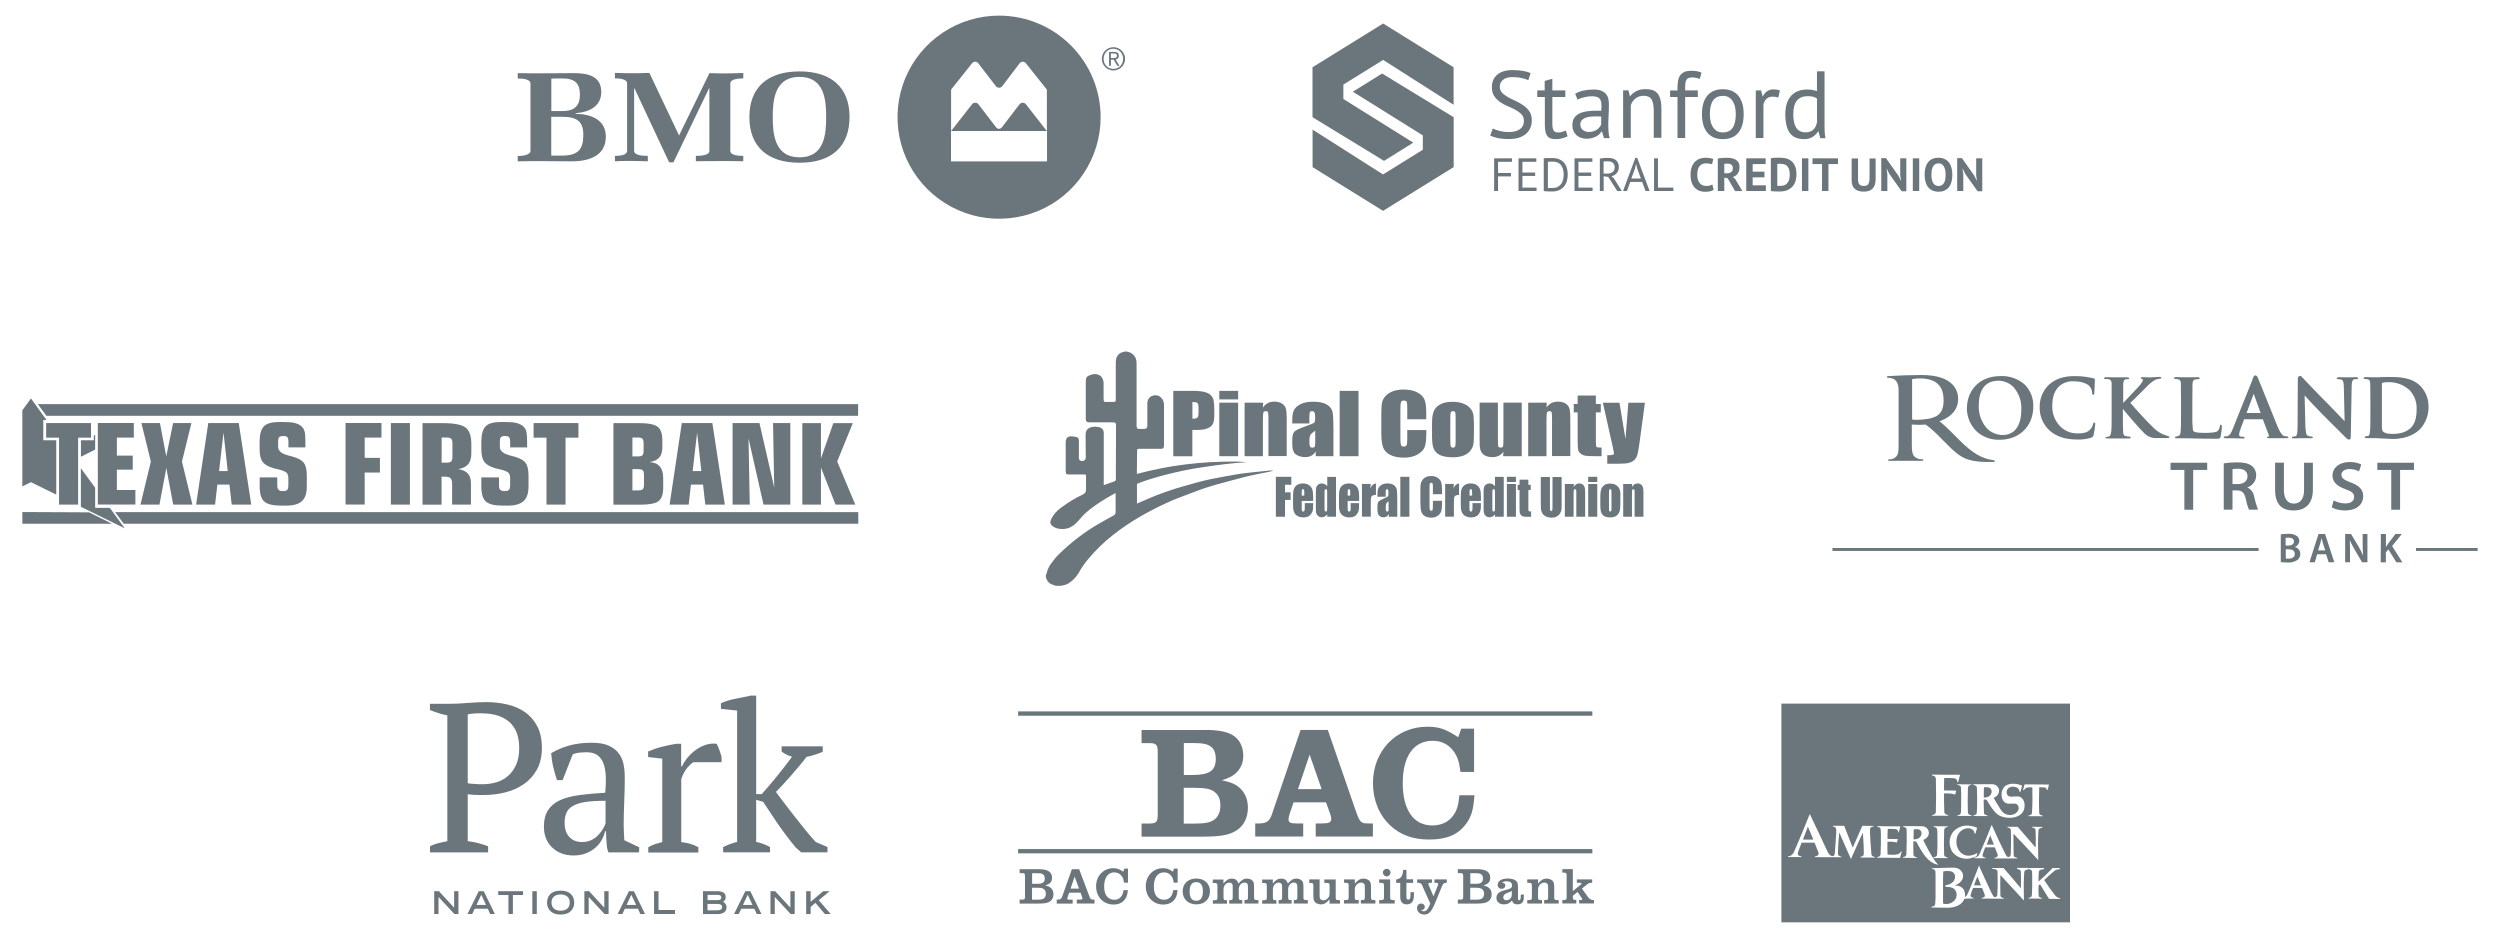 <?xml version="1.0" encoding="UTF-8"?>
<svg id="Layer_1" data-name="Layer 1" xmlns="http://www.w3.org/2000/svg" viewBox="0 0 320 120">
  <defs>
    <style>
      .cls-1 {
        fill: #6a757c;
        fill-rule: evenodd;
      }
    </style>
  </defs>
  <g id="partner_logos_mobile" data-name="partner logos mobile">
    <g id="Group-5">
      <path id="BAC" class="cls-1" d="M130.32,109.23h73.5v-.55h-73.5v.55ZM130.32,91.61h73.5v-.55h-73.5v.55ZM202.32,113.25c.08-.07.11-.11.11-.16,0-.07-.05-.09-.23-.09h-.36v-.44h1.96v.44h-.13c-.26.01-.32.05-.57.24l-.61.5.78,1.09c.18.26.36.36.61.37h.15v.44h-1.9v-.44h.22c.11,0,.18-.04.18-.1,0-.03-.03-.11-.08-.17l-.52-.76-.61.49v.15c0,.32.05.37.37.39h.08v.44h-1.79v-.44h.17c.33-.02.38-.07.38-.39v-2.73c0-.33-.05-.38-.38-.39h-.17v-.44h1.34v2.81l1-.81ZM195.49,115.21h.21c.33-.01.38-.06.38-.39v-1.43c0-.33-.05-.38-.38-.39h-.21v-.44h1.38v.54c.41-.48.69-.64,1.11-.64.28,0,.57.11.74.27.16.16.22.4.22.87v1.22c0,.33.05.38.38.39h.19v.44h-1.86v-.44h.13c.33-.01.38-.06.38-.39v-1.22c0-.27-.02-.36-.09-.46-.09-.11-.23-.17-.4-.17-.23,0-.46.12-.61.32-.15.19-.19.36-.19.73v.8c0,.33.05.38.38.39h.13v.44h-1.89v-.44ZM193.52,114.04c-.15.08-.26.13-.32.15l-.34.13c-.28.11-.44.3-.44.53,0,.24.14.38.4.38.19,0,.36-.07.49-.2.15-.15.2-.32.2-.61v-.38ZM195.06,114.5c0,.51-.03.67-.09.84-.13.28-.36.42-.73.42-.39,0-.57-.13-.71-.49-.32.37-.59.49-1.05.49-.56,0-.94-.34-.94-.84,0-.34.18-.62.49-.77.22-.11.45-.19.94-.3.43-.11.57-.24.57-.53,0-.34-.24-.52-.69-.52-.26,0-.42.05-.61.19.31.02.44.13.44.36s-.19.42-.46.42c-.31,0-.52-.21-.52-.51,0-.49.51-.81,1.27-.81.43,0,.82.09,1.01.24.26.19.32.36.32.94v1.37c0,.16.05.23.16.23.15,0,.2-.16.2-.65v-.07h.4ZM188.93,115.16c.41,0,.65-.05.8-.18.14-.12.23-.34.23-.59s-.09-.45-.24-.57c-.18-.14-.39-.19-.86-.19h-.67v1.53h.72ZM188.83,113.13c.46,0,.65-.05.81-.2.13-.11.18-.28.18-.48,0-.23-.07-.42-.2-.52-.15-.11-.34-.16-.72-.16h-.7v1.36h.63ZM186.6,115.15h.26c.38,0,.43-.05.43-.4v-2.58c0-.36-.05-.41-.43-.41h-.26v-.5h2.52c1.09,0,1.63.36,1.63,1.08,0,.54-.23.8-.88.99.38.09.53.17.71.31.23.19.35.47.35.83,0,.38-.13.68-.38.87-.3.23-.71.32-1.55.32h-2.4v-.5ZM182.08,113.4c-.14-.3-.24-.38-.48-.4h-.2v-.44h1.89v.44h-.22c-.15,0-.24.05-.23.15,0,.05.01.11.04.16l.61,1.42.54-1.36c.03-.07.05-.14.05-.2,0-.12-.09-.17-.29-.17h-.18v-.44h1.58v.44h-.15c-.22.01-.32.11-.48.47l-.74,1.81c-.57,1.41-.88,1.78-1.52,1.78-.53,0-.92-.35-.92-.82,0-.35.22-.59.54-.59.26,0,.45.19.45.44s-.16.39-.48.39c.13.13.19.16.33.16.36,0,.55-.22.86-.98l-1.01-2.25ZM178.71,113.01v-.43c.63-.14.82-.4.9-1.24h.42v1.21h.85v.46h-.86v1.76c0,.29.06.38.23.38.15,0,.24-.07.26-.24.03-.14.03-.2.04-.72h.43v.23c0,.47-.03.7-.15.92-.13.27-.41.42-.78.42-.31,0-.53-.11-.67-.32-.11-.18-.15-.36-.15-.76v-1.67h-.51ZM177.98,111.69c0,.27-.22.49-.48.49s-.49-.22-.49-.5c0-.26.22-.47.49-.47s.49.22.49.49h0ZM176.53,115.21h.24c.33-.01.38-.07.38-.39v-1.43c0-.32-.05-.38-.38-.39h-.24v-.44h1.41v2.26c0,.32.05.38.38.39h.2v.44h-1.98v-.44ZM172.04,115.21h.21c.33-.01.38-.06.38-.39v-1.43c0-.33-.05-.38-.38-.39h-.21v-.44h1.38v.54c.41-.48.69-.64,1.11-.64.28,0,.57.11.74.27.16.16.22.4.22.87v1.22c0,.33.05.38.38.39h.18v.44h-1.86v-.44h.13c.33-.01.38-.06.38-.39v-1.22c0-.27-.02-.36-.09-.46-.09-.11-.23-.17-.4-.17-.23,0-.45.12-.61.32-.15.19-.19.36-.19.73v.8c0,.33.05.38.38.39h.13v.44h-1.89v-.44ZM167.59,112.56h1.32v2.05c0,.27.02.37.09.46.09.11.23.17.4.17.23,0,.45-.12.61-.32.14-.18.18-.37.18-.72v-.8c0-.33-.05-.37-.38-.39h-.3v-.44h1.46v2.26c0,.33.05.38.38.39h.17v.44h-1.34v-.54c-.41.48-.69.64-1.11.64-.28,0-.57-.11-.74-.27-.16-.17-.22-.4-.22-.87v-1.22c0-.32-.05-.38-.38-.39h-.15v-.44ZM162.93,113.08c.41-.47.65-.62,1.07-.62s.66.16.85.63c.45-.49.69-.63,1.09-.63.27,0,.53.09.69.26.17.17.21.34.21.88v1.22c0,.33.05.38.38.39h.18v.44h-1.79v-.44h.07c.33-.01.38-.06.38-.39v-1.22c0-.3-.01-.38-.08-.47-.07-.1-.2-.16-.36-.16-.42,0-.74.38-.74.86v1c0,.33.05.38.38.39h.07v.44h-1.67v-.44h.07c.33-.01.38-.06.38-.39v-1.22c0-.3-.01-.38-.08-.47-.07-.1-.2-.16-.36-.16-.42,0-.74.38-.74.86v1c0,.33.05.38.38.39h.07v.44h-1.82v-.44h.21c.33-.01.38-.06.38-.39v-1.43c0-.33-.05-.38-.38-.39h-.21v-.44h1.36v.52ZM156.61,113.08c.41-.47.65-.62,1.07-.62s.66.16.85.63c.45-.49.69-.63,1.09-.63.27,0,.53.09.69.26.17.17.21.34.21.88v1.22c0,.33.05.38.38.39h.18v.44h-1.79v-.44h.07c.33-.01.38-.06.38-.39v-1.22c0-.3-.01-.38-.08-.47-.07-.1-.2-.16-.36-.16-.42,0-.74.38-.74.86v1c0,.33.05.38.38.39h.07v.44h-1.67v-.44h.07c.33-.01.38-.06.38-.39v-1.22c0-.3-.01-.38-.08-.47-.07-.1-.2-.16-.36-.16-.42,0-.74.38-.74.86v1c0,.33.05.38.38.39h.07v.44h-1.82v-.44h.21c.33-.01.38-.06.38-.39v-1.43c0-.33-.05-.38-.38-.39h-.21v-.44h1.36v.52ZM152.27,114.09c0,.82.28,1.21.85,1.21s.85-.4.85-1.2-.28-1.19-.85-1.19-.85.4-.85,1.18h0ZM154.87,114.11c0,.99-.69,1.65-1.73,1.65s-1.76-.65-1.76-1.68c0-.98.71-1.63,1.75-1.63s1.75.66,1.75,1.66h0ZM150.73,113.95c-.07.63-.17.92-.43,1.23-.33.4-.79.6-1.41.6-1.29,0-2.23-.98-2.23-2.33s.96-2.32,2.19-2.32c.49,0,.77.1,1.29.45l.13-.4h.47v1.8h-.5c-.08-.49-.16-.71-.36-.92-.22-.26-.53-.4-.89-.4-.81,0-1.3.69-1.3,1.81,0,.55.11.95.33,1.24.22.29.58.46.98.46.33,0,.61-.12.81-.34.19-.21.28-.42.37-.89h.56ZM144.37,113.95c-.07.63-.17.92-.43,1.23-.33.4-.79.6-1.41.6-1.29,0-2.23-.98-2.23-2.33s.96-2.32,2.19-2.32c.49,0,.77.1,1.29.45l.13-.4h.47v1.8h-.5c-.08-.49-.17-.71-.36-.92-.22-.26-.53-.4-.89-.4-.81,0-1.3.69-1.3,1.81,0,.55.11.95.33,1.24.22.29.58.46.98.46.33,0,.61-.12.81-.34.19-.21.28-.42.37-.89h.56ZM137.55,112.21l-.52,1.53h1.09l-.57-1.53ZM135.25,115.15h.14c.34,0,.47-.1.58-.42l1.23-3.47h.93l1.31,3.47c.13.37.2.42.53.42h.13v.5h-2.27v-.5h.36c.28,0,.36-.03.36-.16,0-.04-.03-.13-.06-.22l-.18-.51h-1.45l-.2.55c-.03.09-.05.16-.05.2,0,.12.07.15.35.15h.34v.5h-2.04v-.5ZM132.84,115.16c.41,0,.65-.05.8-.18.15-.12.23-.34.23-.59s-.09-.45-.24-.57c-.18-.14-.39-.19-.86-.19h-.67v1.53h.73ZM132.74,113.13c.46,0,.65-.05.81-.2.13-.11.18-.28.18-.48,0-.23-.07-.42-.2-.52-.15-.11-.34-.16-.72-.16h-.7v1.36h.63ZM130.51,115.15h.26c.38,0,.43-.05.43-.4v-2.58c0-.36-.05-.41-.43-.41h-.26v-.5h2.52c1.09,0,1.63.36,1.63,1.08,0,.54-.23.8-.88.99.38.09.53.17.71.31.23.19.35.47.35.83,0,.38-.13.68-.38.87-.3.23-.71.32-1.55.32h-2.4v-.5ZM188.73,101.8c-.14,1.88-.39,2.72-1.08,3.66-1.04,1.39-2.48,2-4.71,2-2.09,0-3.7-.59-5.01-1.82-1.41-1.35-2.19-3.23-2.19-5.4,0-4.13,2.97-7.22,6.96-7.22,1.49,0,2.35.29,3.95,1.35l.39-1.1h1.64v5.54h-1.74c-.18-1.39-.39-1.98-.9-2.68-.63-.86-1.55-1.31-2.66-1.31-2.43,0-3.83,1.98-3.83,5.42s1.39,5.42,3.79,5.42c1.17,0,2.17-.49,2.74-1.37.43-.63.59-1.21.72-2.5h1.94ZM167.63,96.61l-1.49,4.4h3.03l-1.53-4.4ZM175.71,107.08h-7.3v-1.68h.74c.98,0,1.25-.12,1.25-.61,0-.14-.06-.41-.16-.68l-.51-1.41h-4.15l-.51,1.47c-.08.25-.14.51-.14.7,0,.41.25.53,1.02.53h.86v1.68h-6.14v-1.68h.68c.88-.06,1.23-.39,1.55-1.45l3.58-10.52h3.48l3.66,10.6c.47,1.25.61,1.39,1.6,1.37h.51v1.68ZM152.79,105.42c1.43,0,2.09-.12,2.62-.49.51-.37.8-1,.8-1.82s-.25-1.37-.72-1.72c-.53-.43-1.21-.55-2.72-.55h-1.25v4.58h1.27ZM152.59,99.2c2.21,0,3.03-.55,3.03-2.07,0-.72-.21-1.25-.61-1.55-.47-.35-1.04-.47-2.31-.47h-1.17v4.09h1.06ZM154.14,93.43c1.9,0,3.01.23,3.81.78.76.51,1.19,1.45,1.19,2.52,0,.88-.31,1.62-.92,2.21-.45.41-.86.61-1.82.94,1.21.25,1.74.49,2.31,1,.68.63,1.02,1.47,1.02,2.5,0,1.27-.51,2.31-1.45,2.91-.9.59-2.07.8-4.32.8h-7.84v-1.68h.78c1.15.02,1.29-.14,1.29-1.25v-7.79c0-1.1-.14-1.27-1.29-1.25h-.78v-1.68h8.02Z"/>
    </g>
  </g>
  <path id="PNB" class="cls-1" d="M103.19,114.07h.57v1.36l1.62-1.36h.81l-1.39,1.16,1.53,1.76h-.75l-1.2-1.42-.62.52v.91h-.57v-2.92ZM98.62,114.07h.6l1.95,2.11v-2.11h.55v2.92h-.52l-2.03-2.18v2.18h-.55v-2.92ZM96.32,115.83l-.61-1.3-.61,1.3h1.22ZM95.39,114.07h.65l1.42,2.92h-.6l-.3-.67h-1.68l-.31.67h-.61l1.44-2.92ZM91.8,116.52c.36,0,.63-.07.63-.42,0-.3-.25-.4-.63-.4h-1.24v.82h1.24ZM91.79,115.22c.37,0,.54-.09.54-.34s-.16-.34-.54-.34h-1.22v.68h1.22ZM89.99,114.07h1.76c.69,0,1.14.19,1.14.75,0,.37-.18.51-.34.61.2.09.45.34.45.72,0,.55-.44.85-1.15.85h-1.87v-2.92ZM83.72,114.07h.57v2.41h2.11v.51h-2.68v-2.92ZM81.42,115.83l-.61-1.3-.61,1.3h1.22ZM80.49,114.07h.65l1.42,2.92h-.6l-.3-.67h-1.68l-.31.67h-.61l1.44-2.92ZM74.8,114.07h.6l1.95,2.11v-2.11h.55v2.92h-.52l-2.03-2.18v2.18h-.55v-2.92ZM72.93,115.52c0-.7-.5-1.03-1.17-1.03s-1.17.33-1.17,1.03c0,.83.62,1.05,1.17,1.05s1.17-.22,1.17-1.05h0ZM71.76,114c1.28,0,1.74.75,1.74,1.55,0,.61-.36,1.51-1.74,1.51s-1.74-.9-1.74-1.51c0-.8.45-1.55,1.74-1.55h0ZM68.14,116.99h.57v-2.92h-.57v2.92ZM65.07,114.56h-1.3v-.49h3.18v.49h-1.3v2.43h-.57v-2.43ZM62.21,115.83l-.61-1.3-.61,1.3h1.22ZM61.27,114.07h.65l1.42,2.92h-.6l-.3-.67h-1.68l-.31.67h-.61l1.44-2.92ZM55.58,114.07h.6l1.95,2.11v-2.11h.55v2.92h-.52l-2.03-2.18v2.18h-.55v-2.92ZM76.61,106.85c-.24.26-.53.48-.88.66-.35.18-.75.27-1.21.27-.7,0-1.25-.22-1.65-.65-.4-.43-.6-1.04-.6-1.83,0-.46.07-.87.22-1.23.15-.36.41-.66.8-.89.39-.24.92-.41,1.6-.52.68-.11,1.55-.16,2.62-.16v2.89c-.06.18-.16.41-.31.67-.15.27-.34.53-.58.78h0ZM77.57,106.38c.02.61.04,1.16.08,1.67.03.44.12.84.24,1.06h3.91s.02-.66.02-.66l-1.91-.9c-.02-.33-.04-.64-.05-.94-.02-.29-.03-.64-.03-1.05,0-.94.03-1.91.07-2.93.05-1.02.07-2.08.07-3.18,0-.51-.04-1.03-.14-1.54-.09-.51-.28-.98-.58-1.41-.29-.42-.72-.77-1.28-1.03-.56-.27-1.31-.4-2.24-.4-1.05,0-2,.12-2.85.35-.85.24-1.63.57-2.33.99.04.57.12,1.15.26,1.74.14.59.3,1.16.48,1.71h.72s1.3-3.3,1.3-3.3c.31-.13.63-.21.95-.23.32-.03.61-.04.87-.04.55,0,1,.13,1.34.37.34.25.6.6.77,1.05.17.45.27.99.3,1.63.03.63,0,1.35-.07,2.13-1.29.07-2.42.18-3.39.31-.97.14-1.79.36-2.45.67-.66.31-1.16.74-1.5,1.28-.34.54-.51,1.23-.51,2.08,0,1.1.35,1.99,1.06,2.67.71.68,1.62,1.02,2.74,1.02.59,0,1.11-.09,1.57-.27.46-.18.86-.42,1.2-.71.34-.29.62-.63.83-1,.21-.38.35-.75.43-1.12h.14ZM100.07,95.53h5.24s0,.7,0,.7c-.34.15-.68.27-1.02.38-.34.11-.68.2-1.05.27-.27.36-.58.75-.94,1.17-.35.42-.71.83-1.07,1.25-.36.42-.71.81-1.05,1.17-.34.36-.62.66-.86.9.27.36.6.8.99,1.32.39.52.81,1.06,1.26,1.64.45.58.92,1.17,1.4,1.76.48.6.96,1.16,1.43,1.68l1.52.65v.68s-3.37,0-3.37,0l-.73-.65c-.96-1.19-1.76-2.26-2.39-3.19-.63-.93-1.21-1.81-1.74-2.62l-.9-.27v5.4c.6.11,1.19.33,1.77.65v.68s-6,0-6,0v-.68c.6-.29,1.19-.51,1.79-.65v-16.82s-2.07-.22-2.07-.22v-.71c.51-.24,1.11-.43,1.82-.57.71-.14,1.38-.28,2.01-.41h.68s0,12.61,0,12.61h.71c.29-.33.61-.69.95-1.09.34-.4.69-.81,1.03-1.24.34-.43.68-.85,1-1.26.33-.42.62-.81.9-1.2-.45-.13-.9-.34-1.33-.65v-.71ZM88.75,97.57c-.2.11-.45.33-.75.67-.3.34-.57.83-.8,1.48v8.07c.37.04.73.1,1.1.2.36.1.72.25,1.09.45v.68s-6.41,0-6.41,0v-.68c.33-.18.63-.32.92-.41.29-.09.58-.17.87-.25v-10.67s-1.81-.21-1.81-.21v-.71c.58-.25,1.18-.46,1.79-.61.62-.15,1.2-.28,1.76-.37h.68s0,2.88,0,2.88h.11c.16-.36.39-.72.69-1.09.3-.36.64-.69,1.03-.98.39-.29.81-.51,1.28-.67.46-.15.94-.21,1.43-.15.13.24.24.49.34.77.1.28.2.57.29.88v.71s-3.61,0-3.61,0ZM61.72,91.3c-.43,0-.79,0-1.06.03-.27.02-.53.05-.79.11v8.8c.09.04.22.06.39.07.17,0,.35.02.54.04.19.02.38.03.56.03h.43c.63,0,1.23-.09,1.79-.26.56-.17,1.05-.45,1.48-.83.43-.38.76-.86,1.02-1.44.25-.58.38-1.28.38-2.09,0-1.48-.42-2.6-1.26-3.34s-2.01-1.11-3.49-1.11h0ZM59.87,107.67c.49.05.95.14,1.39.26.43.12.84.25,1.22.39v.79h-7.44s0-.79,0-.79c.36-.18.73-.32,1.11-.41.38-.09.75-.17,1.11-.24v-16.11c-.42-.07-.81-.17-1.17-.29-.36-.12-.72-.25-1.06-.39v-.79s2.44,0,2.44,0c.72,0,1.51-.04,2.36-.11.85-.07,1.67-.11,2.44-.11.89,0,1.76.1,2.61.29.85.19,1.61.51,2.27.96.66.45,1.2,1.05,1.6,1.81.41.75.61,1.69.61,2.81,0,1.07-.21,1.98-.62,2.74-.42.76-.97,1.39-1.67,1.87-.7.49-1.49.85-2.38,1.07-.89.23-1.8.34-2.74.34h-.42c-.19,0-.39,0-.61-.01-.22,0-.43-.02-.62-.04-.2-.02-.34-.04-.43-.05v6Z"/>
  <path id="FAB" class="cls-1" d="M263.71,114.99s-.09-.04-.13-.05c-.21-.05-.4-.18-.54-.35-.49-.64-.95-1.26-1.37-1.92,0-.06.06-.09.1-.13.42-.4.84-.78,1.29-1.14.16-.11.36-.1.55-.14l.07-.03-.06-.13h-.17s-.72,0-.72,0c0,.01-.19.21-.2.22l-.21.21c-.44.42-.88.88-1.37,1.3-.01,0-.02,0-.02,0,0-.41,0-.85.04-1.25.01-.09.07-.17.15-.22.16-.07.33-.1.5-.1v-.16s-.38,0-.38,0h-1.6v.15s.02,0,.04,0c.15.04.35.07.4.23.03.2.04.39.04.59v1.43s-.04,1.06-.04,1.06c0,.13-.08.25-.2.31-.08.04-.19.02-.25.09,0,.02,0,.04.02.05h.29s1.41.02,1.41.02c.02,0,.03-.02.03-.03,0-.03-.02-.05-.05-.06-.15-.05-.35-.07-.38-.26-.03-.43-.03-.86-.02-1.29.03-.09.1-.16.18-.19h.02c.38.6.77,1.23,1.13,1.83l.03.02,1.39.02h0s.03-.05.03-.07h0ZM259.6,111.24v-.15h-1.43l.03.14c.18.06.45.08.47.33.02.69.03,1.39,0,2.1h0s-.02.01-.03,0c-.65-.8-2.16-2.52-2.19-2.56h-1.44v.13s.24,0,.24,0c.17.05.39.07.43.28.03,1.01.04,2.04-.03,3.05-.01.11-.08.21-.19.26-.1.03-.22,0-.29-.08-.16-.24-.3-.5-.41-.77-.44-.9-1.31-2.86-1.31-2.86h0s0,0,0,0h0s-.13-.33-.13-.33c0,0-.05.12-.13.33h0c-.35.9-1.06,2.74-1.38,3.4-.07.12-.16.23-.28.3h-.02c.05-.29.01-.57-.1-.83-.19-.45-.68-.63-1.17-.65h-.01s.03-.03.03-.03c.42-.12.84-.45.97-.88.11-.34.03-.7-.21-.96-.07-.08-.15-.14-.24-.2,0,0,0,0,0,0l-.24-.13h0s0,0,0,0h0-.02c-.14-.03-.28-.06-.43-.07-.17-.02-2.17.05-2.75.07h-.02s-.02,0-.02,0c-.06,0-.1,0-.12,0h-.01s.3.13.3.13c.11.03.21.11.25.22.02.25.04.5.03.75v2.47c-.01.35-.01.72-.05,1.06-.03.1-.09.18-.19.23-.09.03-.18.05-.27.08-.02.02-.04.04-.03.07l.02.02c.77,0,1.48.04,2.25.03.8-.05,1.67-.35,1.96-1.15h.02c.37-.04.76-.02,1.15-.03.02-.01.01-.05.01-.07-.09-.04-.18-.07-.27-.09-.08-.05-.12-.13-.13-.22.08-.32.19-.64.33-.95l.03-.03c.35,0,.74,0,1.11.01l.04.05.31.79c.04.09.03.19-.01.27-.08.11-.24.12-.36.16-.03.01-.04.04-.02.07l.02.02h.26s1.67.01,1.67.01h0c.28.01.57,0,.87.01.03,0,.02-.05.02-.07-.13-.07-.33-.07-.4-.21-.04-.09-.06-.18-.04-.28-.02-.8-.03-1.61,0-2.41,0-.02,0-.05.04-.03.34.4.8.85,1.15,1.25l1.41,1.53c.12.15.26.29.39.42.02,0,.02-.02.02-.03v-.24s-.02-1.57-.02-1.57c.01-.61.01-1.22.07-1.82.02-.09.09-.17.18-.21.1-.05.21-.07.33-.08h0ZM248.06,110.69h.03c-.09-.14-.24-.27-.34-.4-.57-.79-1.02-1.64-1.46-2.53-.05-.08-.08-.16-.1-.25.18-.09.38-.19.49-.35.22-.24.28-.58.15-.88-.13-.29-.4-.49-.71-.52-.83-.02-1.68-.01-2.51-.02l-.02.02s0,.05.02.06c.18.06.43.11.44.35,0,.52.02,1.05.01,1.57l-.04,1.51c.01.13-.03.25-.12.34-.1.09-.24.08-.35.14-.01.02,0,.04,0,.06.08,0,.16.01.24.01l1.54.02h.04s.01-.07,0-.08l-.26-.08c-.11-.05-.18-.15-.19-.27-.01-.55-.03-1.11-.01-1.67l.03-.03c.13,0,.32-.03.39.12.15.3.31.58.48.87.5.84,1.18,1.82,2.24,2.01h0ZM243.38,109.14c0-.05.05-.12,0-.16-.02,0-.05-.01-.05,0-.07.15-.2.28-.35.34-.39.13-.88.1-1.32.06-.06-.01-.05-.08-.06-.13-.02-.49-.01-.98-.01-1.47,0-.02.02-.04.04-.04.29-.02.58-.01.87.04.09.03.19.05.29.07.04-.1.07-.2.1-.3.01-.05.02-.1.02-.15-.42-.02-.84,0-1.28-.02l-.03-.03c-.01-.39.01-.8.03-1.19,0-.03,0-.05.04-.06.33-.02.67,0,1,.03.13.02.24.12.28.25.03.05-.02.16.06.18.05-.07.05-.17.1-.25.02-.15.07-.29.11-.44,0-.03.03-.07,0-.1-.95,0-1.94,0-2.9-.03-.04,0-.06.03-.05.06.15.08.36.07.43.26.06.17.02.38.05.56.02.92.01,1.85-.04,2.78-.04.15-.17.26-.33.28-.04.02-.11,0-.12.06,0,.03.02.04.05.05h.96s1.74.02,1.74.02h.17s.02-.02.02-.02c.06-.21.12-.43.18-.64ZM240.01,109.76c0-.12-.15-.08-.22-.12-.14-.04-.24-.17-.25-.31-.06-.63-.21-2.75-.18-3.19,0-.06.02-.11.05-.16.09-.16.28-.13.42-.21,0-.02,0-.03,0-.04-.01,0-.02-.02-.03-.01l-1.41-.02-.02.02c-.39.92-1.21,2.78-1.22,2.78-.37-.92-.73-1.84-1.08-2.76l-.03-.04c-.47,0-.92,0-1.39,0l-.05.02s0,.04,0,.05c.13.07.31.06.38.21.08.17.05.39.06.59l-.16,2.38c0,.18-.03.36-.1.53-.04.06-.1.1-.18.11-.37-.03-.58-.35-.71-.66,0,0-2.11-4.5-2.22-4.7-.02-.01-.02,0-.04.01-.19.49-.39.97-.59,1.46-.46,1.12-.92,2.24-1.41,3.34-.11.31-.39.53-.71.57-.04.01-.08.02-.07.07,0,.02.02.02.04.02.55,0,1.13.01,1.68.01h.02s0-.07-.02-.09c-.14-.06-.35-.05-.42-.21-.06-.11-.02-.23,0-.33.14-.4.28-.79.44-1.19l.03-.03c.52,0,1,0,1.53,0,.06-.02.12.02.14.08.11.28.23.56.34.84.08.16.14.33.16.51-.01.1-.06.18-.15.23-.11.06-.25.06-.35.12,0,.02,0,.05,0,.07.42.03.87-.01,1.29.01h2.07s.05,0,.05,0c.01-.02.01-.04,0-.06-.1-.05-.21-.06-.3-.11-.14-.09-.15-.27-.14-.43,0-.72.14-2.4.16-2.53.01-.01.03,0,.03.02.2.43,1.15,2.64,1.45,3.31.02.02.04-.02.05-.03.47-1.1,1.49-3.3,1.49-3.3h.01c.05.6.15,2.48.11,2.81-.05.17-.23.24-.39.26-.03,0-.06.03-.05.06,0,.02.02.04.04.04.59,0,1.18,0,1.78.01l.02-.02ZM249.34,105.83s0-.05-.02-.06c-.59-.01-1.18,0-1.78-.02h-.04s0,.03-.01.04c0,.03.03.05.06.06.08.02.16.04.24.07.08.05.14.13.17.23.05.59.02,1.21.03,1.82,0,.48-.01.99-.05,1.47-.04.14-.16.25-.31.26-.05.02-.13.02-.15.08,0,.02.01.05.03.05.58,0,1.18,0,1.78.01.04,0,.03-.06,0-.08-.18-.06-.42-.1-.44-.33-.04-1.01-.03-2.01,0-3.04,0-.19.03-.39.2-.46.09-.02.18-.05.26-.09h0ZM247.28,99.24c.12.05.27.06.37.14.09.08.14.19.14.31.04,1.37.04,2.76,0,4.15.01.15-.05.3-.17.39-.1.05-.23.06-.33.12-.02.02-.02.04,0,.06.17.01.35.02.52,0h1.53s.03,0,.03,0h0s0-.05,0-.08c-.12-.05-.25-.06-.35-.13-.1-.07-.16-.19-.15-.31-.02-.77-.04-1.51-.04-2.28,0-.03.03-.05.06-.05.44-.02.94-.01,1.34.14h.03c.06-.17.1-.33.13-.5-.51-.03-1,0-1.51-.02l-.04-.02c-.01-.45,0-.91.01-1.37,0-.07-.02-.16.04-.2.41-.02.83-.01,1.24.03.17,0,.32.12.38.29.03.06-.01.16.04.21.02,0,.06.02.08,0,.1-.3.17-.62.25-.93,0-.01-.02-.02-.03-.02-1.14,0-2.28,0-3.44-.02-.05,0-.09,0-.13.02,0,.02-.01.05,0,.07h0ZM252.35,100.4c-.6,0-1.18,0-1.78-.02-.04,0-.05.03-.04.06,0,0,.02.02.03.02.18.05.41.1.44.31.05.88.04,1.77.02,2.68,0,.22,0,.43-.04.65-.07.14-.21.23-.37.24-.03.02-.08,0-.07.06,0,.02.02.03.03.04.58,0,1.19,0,1.77,0,.02,0,.02-.02.02-.03,0-.02-.01-.04-.03-.05l-.25-.08c-.1-.05-.17-.14-.19-.26-.04-.98-.03-1.98,0-2.96,0-.12.01-.24.04-.36.06-.19.28-.19.44-.27,0-.02,0-.04,0-.06h0ZM252.58,104.45c.59.02,1.16,0,1.77.01l.05-.02s0-.05,0-.06c-.17-.06-.43-.09-.45-.31-.03-.55-.03-1.08-.04-1.63,0-.04,0-.08.04-.1.13,0,.29-.04.36.08.21.33.39.66.62.98.28.37.56.76.98.99.77.39,1.94.42,2.65-.08.25-.17.43-.42.52-.71.14-.51.08-1.11-.29-1.45-.29-.31-.81-.19-1.21-.18-.26.02-.54-.01-.66-.26-.12-.25-.09-.54.08-.75.24-.29.67-.31,1.01-.21.21.06.43.22.46.47.02.04-.02.1.03.12.03.01.08.03.12,0,.07-.21.11-.43.17-.64.01-.05.04-.13,0-.16-.54-.22-1.28-.33-1.83-.09-.37.11-.61.48-.71.83-.12.53-.03,1.11.37,1.44.4.28.96.07,1.42.17.18.05.31.24.34.42.06.34-.13.62-.39.8-.4.25-.89.28-1.31.07-.35-.14-.57-.52-.76-.82v-.02c-.24-.37-.44-.7-.65-1.07-.01-.06-.09-.12-.03-.17.14-.06.27-.15.38-.26.22-.22.35-.61.21-.92-.13-.31-.41-.51-.74-.54-.81-.01-1.64,0-2.46,0l-.04.02s0,.04,0,.06c.1.05.21.06.31.11.08.06.13.14.14.24.02.41.02.82.03,1.24,0,.69.01,1.36-.05,2.05-.04.11-.13.19-.24.23-.06.03-.15.02-.2.07,0,.02-.01.04,0,.05h0ZM249.72,108.73h0c.37.77,1.21,1.23,2.11,1.19.41-.03.81-.15,1.17-.34.04-.11.07-.21.09-.32,0-.02.03-.07,0-.08-.31.2-.67.32-1.04.35-.62.03-1.11-.32-1.39-.81-.33-.59-.34-1.5.07-2.05.29-.41.8-.72,1.35-.64.27.04.55.2.62.48.02.06,0,.13.04.18.03,0,.07.04.11.02.08-.21.12-.43.19-.65,0-.04.03-.09,0-.12-.55-.24-1.27-.35-1.86-.19-.63.17-1.23.6-1.46,1.22-.24.56-.23,1.2.03,1.75h0ZM261.4,105.93s.05-.03.05-.06c0-.02-.03-.02-.05-.03-.39,0-.82-.01-1.22-.01-.03,0-.06,0-.09.02,0,.02,0,.05.02.06.09.02.19.05.28.09.08.04.14.12.16.21.04.68.03,1.39.02,2.07-.01.06,0,.12-.03.17-.02,0-.04-.02-.05-.04-.75-.91-1.47-1.67-2.23-2.58h-.02c-.42-.01-.85-.01-1.27,0h-.02s0,.06,0,.08c.17.06.42.09.44.33.03.92.04,1.88,0,2.82-.02.23.03.52-.21.62-.12.04-.25,0-.33-.1-.21-.31-.35-.67-.52-1-.19-.38-.37-.76-.55-1.15-.29-.61-.54-1.22-.83-1.82-.02-.01-.02.03-.04.03-.49,1.24-.99,2.47-1.54,3.68-.09.24-.32.41-.58.44-.04.01-.09,0-.11.05,0,.02.01.04.03.05h.75c.25,0,.47.01.71,0,.02-.02.02-.04,0-.06-.09-.05-.21-.05-.29-.1-.08-.05-.12-.13-.12-.22.07-.33.21-.61.31-.93.02-.03.03-.08.07-.09.37-.01.75,0,1.12,0,.03,0,.07,0,.09.04l.26.65c.03.12.13.23.1.39-.03.08-.09.15-.17.19-.09.04-.19.04-.27.09,0,.02-.01.06.02.06.4,0,.82.01,1.22,0h1.68s.03,0,.03,0c0-.02,0-.04,0-.06-.1-.05-.22-.05-.31-.11-.1-.06-.16-.16-.16-.28,0-.39-.02-.77-.02-1.16,0-.02.02-.05,0-.07,0-.48-.02-.96,0-1.43.01-.01.01-.03.03-.03.31.36.67.72.98,1.04l1.67,1.79.47.5s.02,0,.02,0c-.02-1.14-.06-2.24,0-3.39,0-.17.01-.34.05-.5.07-.16.24-.18.38-.22h0ZM258.99,101.13s.06.02.09,0c.16-.38.63-.37,1.03-.35.02.02.02.04.03.06.02,1.07.03,2.17-.05,3.26-.05.21-.26.25-.44.29-.02.02-.03.04-.02.06,0,0,0,0,0,0,0,.02.02.02.04.02.59,0,1.17,0,1.77.01.03,0,.04-.03.04-.06-.09-.06-.21-.06-.29-.11-.1-.04-.17-.14-.17-.25-.05-1.06-.03-2.17,0-3.26,0-.03.04-.03.07-.03.25.01.53,0,.76.06.06.04.1.1.11.17.02.04-.02.1.04.12.02,0,.08.02.09-.02l.16-.58h0s.03-.08,0-.1c-.97,0-1.94-.01-2.9-.02-.07,0-.16-.02-.21.02l-.15.53c0,.05-.06.12,0,.16h0ZM264.96,90.06v28h-36.94v-6.98h0v-21.02h36.94ZM231.41,105.84s-.02,0-.02.02c-.18.53-.41,1.04-.6,1.58.02.02.06.03.1.03.29,0,.59,0,.89,0,.1,0,.2,0,.29,0,.01,0,.02-.02.02-.03-.22-.53-.43-1.07-.67-1.59,0,0,0,0,0,0h0ZM245.5,106.14s-.02,0-.02,0c-.01,0-.02,0-.03,0-.04,0-.07,0-.11,0h0s-.03,0-.04,0c0,0-.01,0-.02,0s-.01,0-.02,0c-.09,0-.18,0-.27.01h0s0,0,0,0c-.02,0-.02.02-.03.03l-.03,1.22.02.04s.04,0,.07,0c.15,0,.31-.03.45-.09.2-.08.35-.24.44-.43.08-.19.06-.42-.06-.59-.08-.1-.2-.17-.33-.19h0ZM253.94,102.08c.06,0,.12,0,.18,0,.11-.01.22-.04.32-.08.17-.07.31-.18.4-.34.12-.2.13-.51-.03-.7-.13-.17-.35-.2-.55-.2-.09,0-.19,0-.27.01-.03,0-.05.04-.05.07-.01.39-.02.81-.02,1.21l.02.02ZM254.74,106.96h0s0,0,0,0c-.14.37-.3.75-.43,1.13.02.01.04.02.06.02h0c.27,0,.56,0,.82,0,.02,0,.03-.02.02-.04-.14-.35-.3-.7-.43-1.06-.01-.02-.02-.05-.05-.05h0ZM250.2,113.84c-.2-.2-.5-.28-.8-.31-.13-.02-.27,0-.39-.02-.01-.07,0-.14.02-.2.07-.03.16-.01.23-.05.35-.06.67-.26.86-.56.15-.25.18-.64.01-.89-.02-.02-.04-.05-.06-.07-.28-.31-.81-.27-1.21-.22-.04.01-.1,0-.12.05-.02.41-.04.82-.03,1.23v1.39s0,1.4,0,1.4c0,.02,0,.05.02.06,0,0,.01.02.02.02.29.08.6.06.88-.05.26-.1.48-.27.64-.49.21-.31.24-.71.08-1.05-.04-.09-.09-.17-.16-.24h0ZM253.55,113.28s0,.04-.02.04c-.26.02-.52,0-.79,0-.02-.01-.03-.01-.04-.03,0,0,0,0-.01-.01.12-.37.27-.72.41-1.07h.02s0,.01,0,.02h0c.14.35.29.7.43,1.05h0Z"/>
  <path id="SFCU" class="cls-1" d="M253.13,24.48h.6v-4.21h-.78v2.2l.1.64h-.03l-.32-.64-1.58-2.23h-.6v4.21h.78v-2.18l-.1-.66h.03l.33.66,1.57,2.21ZM247.45,21.26c.16-.23.38-.35.68-.35.17,0,.31.04.42.11.12.07.21.18.28.31.07.13.12.28.16.46.03.18.05.36.05.57,0,.51-.08.88-.24,1.11-.16.23-.38.34-.68.34-.16,0-.3-.04-.41-.11-.12-.07-.21-.17-.28-.3-.07-.13-.13-.28-.16-.46-.04-.18-.05-.37-.05-.58,0-.5.08-.86.24-1.1h0ZM246.46,23.25c.07.27.18.5.33.69.15.19.33.34.55.44.22.1.49.16.79.16.57,0,1-.19,1.31-.56.31-.38.46-.91.46-1.61,0-.33-.04-.62-.11-.89-.07-.27-.18-.5-.33-.69-.15-.19-.33-.34-.56-.44-.22-.1-.48-.16-.78-.16-.57,0-1.01.19-1.31.56-.31.38-.46.91-.46,1.61,0,.33.04.62.11.89h0ZM244.84,24.45h.82v-4.18h-.82v4.18ZM243.41,24.48h.6v-4.21h-.78v2.2l.1.64h-.03l-.32-.64-1.58-2.23h-.6v4.21h.78v-2.18l-.1-.66h.03l.33.66,1.57,2.21ZM239.29,22.91c0,.31-.06.54-.17.68-.11.14-.29.21-.54.21-.13,0-.24-.01-.33-.04s-.18-.08-.24-.15c-.06-.07-.11-.16-.14-.27-.03-.11-.04-.25-.04-.42v-2.64h-.82v2.8c0,.97.53,1.45,1.59,1.45.22,0,.42-.03.6-.09.18-.06.34-.15.47-.28.13-.13.23-.29.3-.48.07-.2.11-.43.11-.7v-2.7h-.78v2.64ZM235.26,20.27h-3.26v.73h1.22v3.45h.82v-3.45h1.22v-.73ZM230.65,24.45h.82v-4.18h-.82v4.18ZM228.51,21.06c.15.08.26.19.35.32.09.13.14.28.18.45.03.17.05.33.05.49,0,.19-.02.37-.05.55-.04.18-.1.33-.19.47-.09.14-.21.24-.36.33-.15.08-.35.12-.58.12-.02,0-.05,0-.09,0-.04,0-.08,0-.13,0-.04,0-.08,0-.12,0-.04,0-.06,0-.08,0v-2.8s.11-.01.2-.02c.09,0,.18,0,.27,0,.23,0,.41.04.56.13h0ZM226.67,24.46c.05,0,.13.02.23.02.1,0,.21.01.33.02.11,0,.22.01.33.01.11,0,.19,0,.25,0,.4,0,.74-.06,1.01-.19.27-.12.49-.29.66-.49.17-.2.29-.44.36-.7.07-.26.11-.54.11-.82,0-.31-.04-.6-.11-.85-.08-.26-.2-.48-.36-.67-.16-.19-.38-.33-.64-.44s-.58-.16-.95-.16c-.08,0-.18,0-.28,0-.11,0-.21,0-.33,0-.11,0-.22.01-.33.02-.11,0-.2.02-.28.03v4.19ZM223.52,24.45h2.51v-.73h-1.69v-1.02h1.51v-.73h-1.51v-.97h1.66v-.73h-2.48v4.18ZM221.63,21.09c.11.1.17.24.17.42,0,.24-.07.41-.2.51-.14.1-.32.16-.54.16h-.35v-1.21s.11-.02.19-.02c.08,0,.16,0,.25,0,.22,0,.38.05.49.15h0ZM219.89,24.45h.82v-1.71l.43.08.95,1.64h.94l-.96-1.6-.29-.19c.27-.08.48-.23.64-.45.16-.22.24-.49.24-.84,0-.23-.04-.42-.13-.58-.09-.15-.21-.27-.36-.36-.15-.09-.32-.15-.51-.19-.19-.04-.38-.05-.58-.05-.08,0-.18,0-.27,0-.1,0-.2.01-.31.02-.11,0-.21.02-.32.03-.11.01-.2.03-.3.04v4.14ZM219.18,23.61c-.09.06-.2.1-.32.14-.12.04-.27.05-.45.05-.19,0-.36-.03-.51-.1-.15-.07-.27-.17-.36-.29-.1-.13-.17-.28-.22-.46-.05-.18-.07-.37-.07-.59,0-.49.1-.86.3-1.1.2-.24.47-.35.8-.35.18,0,.33.01.46.03.13.02.23.05.33.1l.16-.69c-.11-.04-.24-.08-.41-.11-.17-.03-.37-.05-.61-.05-.22,0-.45.04-.67.11-.22.07-.43.2-.61.36-.18.17-.33.39-.44.67-.11.28-.17.62-.17,1.03s.05.73.15,1.01c.1.28.24.5.41.68.17.17.37.3.59.38.22.08.46.12.71.12.21,0,.41-.02.61-.06.2-.04.36-.1.49-.2l-.17-.67ZM214.2,24.01h-1.98v-3.74h-.5v4.18h2.47v-.44ZM209.27,21.6l.15-.65h0l.15.63.46,1.27h-1.22l.46-1.26ZM210.62,24.45h.53l-1.59-4.25h-.23l-1.58,4.25h.5l.42-1.16h1.53l.43,1.16ZM206.46,20.86c.15.14.22.32.22.53,0,.29-.09.5-.27.63-.18.14-.41.2-.68.2h-.47v-1.54s.06-.01.11-.02c.05,0,.09,0,.15-.01.05,0,.11,0,.16,0h.16c.26,0,.47.07.62.21h0ZM204.77,24.45h.5v-1.89l.59.09,1.15,1.8h.58l-1.04-1.66-.29-.22c.27-.07.5-.2.68-.41.18-.2.27-.47.27-.79,0-.21-.04-.39-.11-.54-.08-.15-.18-.27-.3-.36-.13-.09-.27-.16-.44-.2-.17-.04-.34-.06-.52-.06-.16,0-.34,0-.54.02s-.37.04-.52.07v4.14ZM201.54,24.45h2.31v-.44h-1.81v-1.49h1.63v-.44h-1.63v-1.37h1.78v-.44h-2.28v4.18ZM199.42,20.81c.18.1.33.23.43.39.11.16.18.34.23.53.04.2.07.39.07.59,0,.22-.02.44-.07.65-.05.21-.13.39-.24.56-.11.16-.26.29-.45.39-.19.1-.42.14-.7.14-.02,0-.06,0-.11,0-.06,0-.11,0-.17,0-.06,0-.12,0-.17,0-.06,0-.09,0-.11,0v-3.35s.07,0,.12-.01c.05,0,.1,0,.16-.01.06,0,.12,0,.18,0h.17c.27,0,.5.05.68.15h0ZM197.6,24.46s.11.01.2.02c.09,0,.19,0,.3.02.11,0,.21,0,.31.01.1,0,.18,0,.25,0,.36,0,.67-.06.93-.18.25-.12.46-.28.62-.48s.28-.43.35-.69c.07-.26.11-.53.11-.82,0-.31-.04-.6-.12-.85-.08-.26-.2-.48-.36-.67-.16-.19-.36-.33-.61-.43-.24-.1-.53-.16-.87-.16-.08,0-.17,0-.27,0-.1,0-.2,0-.3,0-.1,0-.2,0-.29.01-.09,0-.18.01-.25.03v4.19ZM194.37,24.45h2.31v-.44h-1.81v-1.49h1.63v-.44h-1.63v-1.37h1.78v-.44h-2.28v4.18ZM191.25,24.45h.5v-1.87h1.66v-.44h-1.66v-1.43h1.78v-.44h-2.28v4.18ZM230.36,16.77c-.2-.12-.36-.28-.48-.48-.12-.2-.21-.45-.26-.73-.05-.28-.08-.59-.08-.93,0-.81.16-1.4.48-1.77.32-.37.76-.55,1.32-.55.31,0,.56.02.74.07.19.05.35.13.5.24v3.02c-.09.44-.26.77-.5.98-.24.22-.57.32-.99.32-.28,0-.53-.06-.73-.18h0ZM233.55,9.13h-.98v2.54c-.2-.07-.39-.13-.57-.16-.17-.03-.41-.05-.71-.05-.86,0-1.54.27-2.03.81-.49.54-.74,1.33-.74,2.37s.2,1.89.59,2.4c.39.51,1,.77,1.81.77.41,0,.78-.09,1.08-.28.31-.19.54-.42.71-.71h.05l.24.87h.66c-.07-.32-.1-.66-.11-.99,0-.34-.01-.71-.01-1.13v-6.44ZM227.81,11.56c-.29-.08-.56-.12-.79-.12-.33,0-.61.08-.82.23-.22.15-.4.36-.55.64h-.05l-.18-.74h-.68v6.09h.98v-4.27c.05-.29.17-.53.38-.73.2-.19.48-.29.83-.29.22,0,.45.04.69.12l.21-.94ZM220.52,12.27c.3,0,.56.06.77.19.21.13.38.29.51.51.13.21.23.46.29.74.06.28.09.59.09.9,0,1.57-.55,2.35-1.66,2.34-.3,0-.56-.06-.77-.19-.21-.13-.38-.3-.51-.51-.13-.21-.23-.46-.29-.74-.06-.28-.09-.58-.09-.89,0-1.57.55-2.35,1.66-2.34h0ZM218.01,15.92c.11.39.27.73.49,1.01.22.28.5.5.83.65.34.15.73.23,1.19.23.86,0,1.52-.27,1.98-.82.46-.55.69-1.34.69-2.37,0-.48-.05-.92-.16-1.31-.11-.39-.27-.73-.49-1.01-.22-.28-.5-.5-.83-.65-.34-.15-.73-.23-1.19-.23-.86,0-1.52.27-1.98.82-.46.55-.69,1.34-.69,2.37,0,.48.05.92.16,1.31h0ZM213.77,12.42h.95v5.24h.98v-5.24h1.62v-.85h-1.62v-.17c0-.24,0-.46.02-.64.01-.18.04-.34.1-.46.05-.13.14-.22.26-.29.12-.06.28-.1.49-.1.15,0,.3.01.47.04.17.02.34.08.53.16l.22-.82c-.22-.09-.43-.15-.63-.18-.2-.03-.43-.05-.69-.05-.33,0-.6.04-.82.13-.22.09-.4.22-.54.39-.14.17-.24.4-.3.68-.06.28-.09.6-.09.98v.34h-.95v.85ZM212.66,17.66v-3.68c0-.5-.04-.92-.13-1.25-.09-.33-.21-.59-.38-.79-.17-.19-.38-.33-.63-.41-.25-.08-.54-.12-.88-.12-.46,0-.85.08-1.18.25-.33.17-.59.38-.79.64h-.05l-.18-.74h-.68v6.09h.98v-4.17c.11-.35.31-.64.59-.87.28-.23.64-.35,1.07-.35.49,0,.82.16,1.01.48.18.32.27.8.27,1.43v3.47h.98ZM202.58,16.63c-.2-.18-.3-.42-.3-.7,0-.2.05-.37.16-.51.11-.13.26-.24.44-.32.18-.08.39-.13.63-.16.24-.03.49-.04.74-.04.11,0,.23,0,.35,0,.12,0,.23.01.35.02v1.01c-.04.11-.1.22-.19.33-.09.11-.19.22-.32.31-.13.09-.28.17-.46.23-.18.06-.38.09-.61.09-.32,0-.58-.09-.78-.27h0ZM201.93,12.76c.11-.07.25-.13.4-.18.15-.05.31-.1.48-.14.17-.04.33-.07.49-.09.16-.02.31-.03.44-.03.47,0,.8.09.98.27.18.18.27.49.27.94,0,.2-.01.41-.04.66-.11-.02-.23-.02-.34-.02h-.34c-.45,0-.86.03-1.22.09-.37.06-.69.16-.95.3-.26.14-.47.33-.62.57-.15.24-.22.54-.22.9,0,.27.05.51.14.72.09.21.22.39.38.54.16.15.36.27.58.35.22.08.47.12.73.12s.49-.03.69-.09c.2-.06.38-.13.54-.21.15-.09.29-.18.4-.29.11-.11.2-.22.27-.34h.06l.26.85h.72c-.07-.23-.11-.48-.13-.74-.02-.27-.04-.55-.04-.85,0-.41.01-.85.04-1.32.02-.46.04-.94.04-1.43,0-.22-.02-.44-.07-.66-.04-.22-.13-.42-.27-.6-.13-.18-.33-.33-.59-.45-.26-.11-.6-.17-1.02-.17-.45,0-.88.04-1.29.13-.41.09-.77.23-1.08.41l.3.74ZM196.79,12.42h.95v3.56c0,.66.1,1.13.3,1.41.2.28.55.42,1.05.42.3,0,.58-.03.84-.1.26-.06.5-.15.72-.26l-.22-.74c-.18.07-.34.13-.49.18-.15.04-.33.07-.54.07-.25,0-.43-.09-.54-.26-.11-.17-.16-.47-.16-.9v-3.38h1.66v-.85h-1.66v-1.49l-.98.28v1.21h-.95v.85ZM194.92,16.12c-.1.18-.24.33-.41.44-.17.12-.37.2-.61.26-.24.05-.49.08-.76.08-.46,0-.87-.05-1.23-.15-.37-.1-.64-.2-.83-.3l-.34.9c.22.11.53.22.93.31.4.09.9.14,1.51.14.45,0,.86-.06,1.22-.17.36-.11.66-.28.91-.49.25-.21.44-.46.57-.76.13-.29.19-.62.19-.99,0-.45-.1-.82-.3-1.12-.2-.3-.46-.56-.76-.77-.3-.22-.64-.4-.99-.57-.36-.16-.69-.33-.99-.49-.3-.17-.56-.36-.76-.57-.2-.21-.3-.48-.3-.79s.13-.61.4-.85c.27-.24.67-.36,1.21-.36.45,0,.86.04,1.22.13.36.08.64.17.82.26l.3-.9c-.23-.11-.54-.21-.95-.28-.41-.07-.86-.11-1.35-.11-.85,0-1.51.19-1.97.59-.46.39-.69.92-.69,1.58,0,.47.1.86.3,1.16.2.3.46.56.76.77.3.21.64.38.99.53.36.15.69.3.99.47.3.17.56.36.76.57.2.22.3.49.3.84,0,.24-.05.46-.15.63h0ZM180.9,18.26l-8.95-5.59v-1.84l5.09-3.16,9.02,5.74v-4.8c-2.75-1.71-9.02-5.6-9.02-5.6l-9.04,5.6v6.39l9.16,5.59,3.74-2.33ZM176.91,9.41l9.16,5.59v6.39l-9.04,5.6s-6.27-3.89-9.02-5.6v-4.8l9.02,5.74,5.09-3.16v-1.84l-8.95-5.59,3.74-2.33Z"/>
  <g id="Group-3">
    <path id="BMO" class="cls-1" d="M144.01,7.53c0,.82-.67,1.49-1.49,1.49s-1.49-.67-1.49-1.49.67-1.49,1.49-1.49,1.49.67,1.49,1.49h0ZM143.76,7.53c0-.72-.53-1.29-1.25-1.29s-1.25.57-1.25,1.29.53,1.29,1.25,1.29,1.25-.57,1.25-1.29h0ZM142.2,8.42h-.24v-1.77h.68c.4,0,.57.17.57.49s-.2.45-.41.49l.49.79h-.27l-.48-.79h-.34v.79ZM142.48,7.43c.23,0,.49.01.49-.3,0-.25-.2-.29-.39-.29h-.39v.58h.28ZM134.01,20.66h-12.28v-3.89h.01v-5.3l2.69-3.38c.05-.06.11-.11.17-.14.07-.03.14-.05.22-.05.08,0,.15.02.22.05.07.03.13.08.18.15l2.26,2.94c.05.06.11.11.18.14.07.03.14.05.22.05.08,0,.15-.02.22-.05.07-.03.13-.08.18-.14l2.24-2.95c.05-.06.11-.11.18-.14.07-.03.15-.05.22-.05.08,0,.15.02.22.05.07.03.13.08.17.14l2.69,3.38v5.31h.02v3.89ZM137.07,5.81c-2.44-2.44-5.74-3.81-9.19-3.81-2.57,0-5.08.76-7.22,2.19-2.14,1.43-3.8,3.46-4.79,5.83-.98,2.38-1.24,4.99-.74,7.51.5,2.52,1.74,4.84,3.56,6.66,1.82,1.82,4.14,3.06,6.66,3.56,2.52.5,5.14.24,7.51-.74,2.38-.98,4.41-2.65,5.83-4.79,1.43-2.14,2.19-4.65,2.19-7.22,0-3.45-1.37-6.75-3.81-9.19h0ZM131.14,13.2c-.07-.03-.15-.05-.23-.05-.08,0-.16.02-.23.05-.07.04-.13.09-.18.15l-2.27,2.96c-.04.06-.1.1-.16.13-.06.03-.13.05-.2.05-.07,0-.14-.02-.2-.05-.06-.03-.12-.08-.16-.13l-2.27-2.96c-.05-.06-.11-.11-.18-.15-.07-.04-.15-.05-.23-.05-.08,0-.16.02-.23.05-.07.04-.13.08-.18.15l-2.68,3.42h12.25l-2.67-3.42c-.05-.06-.11-.11-.18-.15h0ZM108.74,14.98c0-3.74-2.28-5.84-6.4-5.84s-6.42,2.08-6.42,5.84,2.29,5.85,6.42,5.85,6.4-2.09,6.4-5.85h0ZM105.75,14.98c0,2.17-.21,5.16-3.41,5.16s-3.43-3.01-3.43-5.16.23-5.14,3.43-5.14,3.41,2.99,3.41,5.14h0ZM92.08,20.62c1.01,0,2.03-.01,3.06.02v-.69c-.47,0-1.66-.02-1.66-.64v-8.63c0-.61,1.2-.64,1.66-.64v-.7c-1.39.06-2.95.08-4.33.02l-3.89,7.98-3.8-8.01c-1.43.06-2.96.06-4.41,0v.7c.44,0,1.56.05,1.56.64v8.64c0,.6-1.08.64-1.56.64v.69c1.24-.07,2.96-.04,4.22,0l-.02-.69c-.48,0-1.74-.01-1.74-.64v-8.03h.03l4.45,9.5h.55l4.56-9.48h.04v8.01c0,.62-1.27.64-1.73.64v.69c1.01-.02,2.02-.02,3.03-.02h0ZM74.66,17.31c0,1.77-.62,2.61-2.76,2.61h-1.34v-4.97h1.42c1.96,0,2.69.66,2.69,2.34h-.01ZM77.55,17.53c0-2.14-1.75-2.92-3.87-2.96v-.08c1.81-.15,3.28-.9,3.28-2.72,0-2.03-1.68-2.41-3.55-2.41-2.25,0-4.9.06-7.14,0v.7c.47-.03,1.63.03,1.63.63v8.62c0,.58-1.19.66-1.63.66v.68c2.17-.06,4.75,0,6.93,0,2.3,0,4.34-.78,4.34-3.11h0ZM74.23,12.11c0,1.36-.62,2.11-2.26,2.11h-1.4v-4.15c.18-.02.77-.03.95-.03h.48c1.67,0,2.23.71,2.23,2.07h0Z"/>
  </g>
  <path id="RT" class="cls-1" d="M309.25,70.52h7.89v-.38h-7.89v.38ZM234.55,70.52h54.55v-.38h-54.55v.38ZM304.75,68.35h.65v1.66c.08-.14.18-.27.26-.39l.95-1.27h.82l-1.24,1.55,1.32,2.08h-.77l-1.03-1.66-.32.39v1.27h-.66l.02-3.63ZM300.18,71.97v-3.62h.75l.93,1.55c.23.39.44.79.62,1.21-.04-.48-.06-.95-.06-1.5v-1.26h.61v3.62h-.68l-.94-1.59c-.24-.4-.45-.82-.64-1.25.03.47.03.95.03,1.55v1.29h-.63ZM297.63,70.45l-.29-.89c-.07-.22-.13-.47-.18-.68-.05.21-.1.46-.17.68l-.28.89h.92ZM296.6,70.95l-.31,1.02h-.68l1.16-3.62h.84l1.18,3.62h-.72l-.33-1.02h-1.14ZM292.58,71.49c.12.01.23.02.35.02.42,0,.8-.16.8-.61s-.36-.59-.82-.59h-.33v1.18ZM292.58,69.83h.34c.46,0,.71-.21.71-.52s-.25-.49-.68-.49c-.13,0-.26,0-.39.03v.99ZM291.92,68.4c.32-.05.64-.08.96-.07.36-.04.73.05,1.04.23.24.14.39.4.39.68-.02.36-.26.67-.6.77.43.09.73.46.73.9,0,.29-.12.56-.35.75-.39.27-.87.39-1.34.34-.27,0-.54-.02-.81-.05v-3.54ZM306.07,60.15h-1.77v-.92h4.69v.92h-1.78v5.1h-1.13v-5.1ZM298.7,64.05c.46.25.98.38,1.5.39.73,0,1.13-.33,1.13-.82s-.31-.72-1.1-1c-1.02-.36-1.67-.88-1.67-1.75,0-.98.85-1.73,2.19-1.73.51-.01,1.02.09,1.49.31l-.28.88c-.38-.19-.8-.29-1.23-.29-.72,0-1.03.39-1.03.72,0,.46.36.68,1.19.99,1.07.39,1.6.92,1.6,1.78,0,.97-.75,1.81-2.36,1.81-.58,0-1.15-.13-1.67-.39l.25-.91ZM292.34,59.23v3.51c0,1.16.51,1.72,1.27,1.72s1.31-.54,1.31-1.72v-3.51h1.13v3.43c0,1.86-.99,2.68-2.48,2.68s-2.36-.77-2.36-2.67v-3.45h1.13ZM285.76,61.96h.67c.77,0,1.25-.39,1.25-.99,0-.66-.48-.97-1.22-.97-.23,0-.47.01-.7.05v1.9ZM284.63,59.31c.57-.09,1.14-.13,1.71-.13.89,0,1.5.14,1.93.48.35.3.54.75.52,1.21-.01.69-.46,1.3-1.12,1.51v.02c.46.22.78.65.86,1.16.12.57.29,1.13.49,1.68h-1.16c-.18-.46-.32-.93-.41-1.42-.18-.77-.47-1.04-1.12-1.05h-.57v2.47h-1.12v-5.93ZM279.6,60.15h-1.77v-.92h4.69v.92h-1.79v5.1h-1.13v-5.1ZM304.97,55.2h0c-.08-.23-.11-.47-.09-.71v-5.36c0-.08,0-.11.08-.14.21-.05.42-.07.63-.07,1.03-.06,2.04.3,2.8.99.64.65.98,1.54.94,2.46,0,1.18-.27,1.99-.82,2.46-.56.48-1.24.71-2.28.71-.93,0-1.2-.27-1.25-.36h0ZM304.68,48.29h-.99l-.85-.02c-.1,0-.33,0-.3.16,0,.05.11.08.18.08.1,0,.19.01.29.03.22.04.32.13.36.32l.02.27.02,2.14v1.78c0,.93,0,1.73-.05,2.15-.03.25-.06.56-.24.61h-.07l-.19.03c-.16,0-.2.12-.17.17.03.05.13.07.25.07h1.17l.87.05h.11l1.16.06c2.04,0,3.09-.85,3.48-1.22.73-.78,1.14-1.81,1.12-2.88.03-.98-.34-1.93-1.01-2.65-1.14-1.19-2.87-1.19-4.14-1.19l-1.03.02ZM294.12,48.49h0l-.03,6.02c0,.84-.05,1.26-.26,1.33-.1.03-.21.04-.32.05-.11,0-.18.1-.16.15.02.06.15.07.26.07l.83-.02h1.32c.08,0,.28,0,.28-.1,0-.1-.08-.11-.22-.12-.15,0-.3-.04-.44-.11-.12-.05-.19-.18-.23-.53l-.06-.55s-.09-3.59-.1-4.07l.1.11c.42.46,1.31,1.44,2.19,2.32l1.34,1.34,1.65,1.64c.1.13.25.22.42.25.19,0,.21-.2.21-.39l.11-6.42c0-.54.08-.84.32-.91.09-.02.19-.03.29-.02.18,0,.23-.02.23-.08,0-.15-.19-.17-.32-.17l-.81.02h-.54l-.74-.02c-.13,0-.34.02-.34.17,0,.04.06.08.27.09.13,0,.25.02.37.07.12.05.2.21.24.45l.03.45s.08,3.9.1,4.4l-2.12-2.2c-1.41-1.39-2.86-2.95-3.14-3.24-.03-.04-.06-.08-.1-.11-.12-.13-.22-.25-.36-.25s-.26.16-.26.39h0ZM288.48,50.42c.05.12.87,2.41.88,2.44h-1.8l.91-2.44ZM288.36,48.49l-2.55,6.37c-.21.53-.39.93-.8.99h-.22c-.16,0-.17.12-.14.17.07.06.15.09.24.08h1.1l1.07.03c.07,0,.25,0,.25-.08.01-.04,0-.08-.04-.1-.06-.04-.14-.06-.21-.05h-.16c-.09,0-.19-.03-.25-.1-.04-.07-.05-.15-.04-.24.02-.2.07-.4.15-.59l.47-1.26v-.04h2.41s.45,1.19.77,2.03c.04.12,0,.17-.05.18-.05.01-.2.03-.19.12.02.09.17.08.33.09h1.97c.33,0,.42,0,.44-.08,0-.04,0-.08-.03-.1-.05-.04-.12-.06-.18-.06-.11,0-.23-.02-.34-.04-.12-.03-.41-.22-.81-1.16l-1.59-3.94-.92-2.27c-.1-.23-.18-.39-.35-.39s-.22.13-.36.43h0ZM280.45,48.29h-1.05l-.87-.02c-.29,0-.27.15-.25.19.07.04.14.06.22.05.11,0,.22.02.32.04.21.04.29.22.33.42v.16l.02,2.12v1.81c0,.93,0,1.73-.05,2.15-.03.29-.03.51-.3.59-.09.04-.19.06-.29.07-.07,0-.13.07-.12.14,0,0,0,.01,0,.02.02.07.08.07.2.07h1.28l1.58.04,2.19.02c.55,0,.52-.07.59-.33.08-.39.13-.79.15-1.19.01-.08-.01-.16-.06-.23-.03-.03-.08-.05-.13-.05-.06,0-.07.15-.07.22-.03.21-.12.4-.25.57-.22.24-1.16.26-1.72.26-.77,0-1.24-.07-1.38-.19-.06-.08-.1-.18-.11-.29-.06-.6-.08-1.21-.06-1.81v-1.81l.02-2.14c0-.34.11-.57.31-.6.14-.02.28-.03.41-.03.08,0,.2-.04.2-.1,0-.03,0-.07-.03-.09-.08-.06-.17-.08-.27-.07l-.82.02ZM275.27,48.31l-1.04-.03c-.11,0-.23,0-.22.12,0,.04.04.06.18.1s.09.24.09.24c-.12.24-.28.46-.46.66l-.04.05-1.31,1.39-.7.74v-2.41c.02-.34.1-.59.32-.63h.27c.16,0,.2-.1.16-.16-.03-.06-.15-.08-.27-.08h-1.67l-.97-.02c-.1,0-.3,0-.29.16,0,.05.06.07.15.07.17,0,.34,0,.51.05.2.05.27.23.31.43v4.09c0,.93,0,1.73-.05,2.15-.03.25-.1.53-.23.61-.11.05-.23.08-.34.08-.23.03-.19.12-.17.14.02.02.12.06.24.06h2.73c.17,0,.27,0,.26-.11s-.12-.13-.23-.13c-.16,0-.33-.03-.49-.08-.1-.03-.2-.15-.25-.41v-.13c-.03-.43-.03-1.27-.03-2.15v-.77c.22.3,2.22,2.64,2.67,3.04.34.38.81.63,1.32.69h1.59c.12,0,.39,0,.39-.15,0-.04-.07-.06-.29-.13-.15-.05-.35-.12-.62-.23-.5-.24-.95-.58-1.33-.99l-.08-.08c-.39-.35-2.27-2.4-2.7-2.93.1-.07.48-.44,2.15-2.11.3-.34.66-.63,1.06-.84.18-.07.37-.12.56-.14.08,0,.18-.03.2-.08.01-.03.01-.06,0-.08-.06-.06-.15-.08-.23-.07l-1.13.06ZM262.29,49.22h0c-.78.74-1.22,1.76-1.21,2.84-.05,1.16.43,2.29,1.29,3.07.89.77,2.02,1.13,3.55,1.13.59.02,1.18-.06,1.75-.24.16-.04.28-.18.31-.34.1-.45.17-.91.21-1.37,0-.09.02-.22-.1-.23s-.15.09-.18.23c-.06.23-.17.45-.33.63-.39.46-.94.54-1.8.54-.78-.03-1.52-.35-2.07-.9-.68-.69-1.05-1.63-1.02-2.6,0-1.18.29-2,.91-2.56.51-.44,1.18-.66,1.85-.61.85,0,1.64.24,1.98.59.22.24.35.54.36.87,0,.14,0,.26.14.26s.13-.12.14-.24l.03-.51s.02-.61.02-.61.03-.53.03-.53c0-.05-.01-.11-.05-.15-.05-.04-.11-.07-.17-.08l-.39-.08-.52-.09c-.49-.07-.99-.11-1.49-.1-1.4,0-2.43.36-3.25,1.09h0ZM253.28,51.91c0-2.77,1.55-3.18,2.49-3.18.71,0,1.4.27,1.91.77.72.79,1.1,1.83,1.05,2.9,0,2.96-1.64,3.28-2.34,3.28-.75.01-1.48-.28-2.02-.8-.74-.81-1.13-1.88-1.09-2.97h0ZM251.76,52.21c-.01,1.11.42,2.17,1.2,2.96.81.76,1.89,1.16,3,1.12,2.53,0,4.3-1.75,4.3-4.25.04-1.03-.34-2.03-1.06-2.78-.86-.78-1.99-1.18-3.14-1.12-2.95,0-4.29,2.11-4.29,4.07h0ZM244.75,53.7s0-.03,0-.05v-5.12l.11-.02c.29-.05.59-.07.89-.07,1.97,0,3.03.85,3.03,2.79s-.98,2.41-3.31,2.51c-.24,0-.48,0-.72-.04h0ZM243.78,48.04h0l-1.47.07s-.46.03-.65.04c-.09,0-.15.04-.15.08s.03.1.15.13c.85,0,1.36.42,1.36,1.58v7.17c0,.67-.05,1.09-.34,1.36-.23.23-.54.35-.87.32-.1,0-.13.05-.13.09s.03.1.13.1h4.23c.08,0,.15-.03.15-.07s0-.12-.15-.13c-.35.03-.7-.09-.97-.32-.3-.29-.36-.77-.36-1.6v-2.51h.16c.51.04,1.03.04,1.55,0h.08c.69.52,1.34,1.1,1.93,1.73l.95.95c1.61,1.61,2.47,2.17,5.76,2.1.1,0,.2-.02.2-.08s-.08-.14-.2-.15c-1.45-.19-2.65-.89-4.25-2.48l-1.16-1.16c-.42-.43-.86-.84-1.32-1.22l-.17-.1.24-.1c1.46-.61,2.16-1.52,2.16-2.78.01-.92-.45-3.06-4.69-3.06l-2.17.04Z"/>
  <path id="PCFCU" class="cls-1" d="M143.99,45c-.05.01-.11.03-.16.04-.56.1-.93.5-.99,1.07-.01.12-.01.24-.02.36,0,1.4,0,2.79,0,4.19,0,.18,0,.35,0,.53-.01.2-.07.25-.27.26-.35,0-.7,0-1.04,0-.16,0-.21-.06-.24-.22-.01-.08-.01-.17-.01-.25,0-.61,0-1.22,0-1.83,0-.11,0-.21-.02-.32-.1-.67-.63-1.03-1.31-.93-.21.03-.41.12-.6.2-.18.08-.29.22-.32.42-.02.11-.03.23-.03.34,0,1.56,0,3.12,0,4.68,0,.41.1.52.52.52.94,0,1.89,0,2.83,0,.48,0,.52.04.52.52,0,1.92-.02,3.84-.02,5.77,0,.3,0,.61,0,.91,0,.27-.04.31-.29.39-.35.12-.69.25-1.04.37-.06.02-.13.04-.22.08v-.28c0-2.08,0-4.17,0-6.26,0-.08,0-.16,0-.23-.03-.34-.23-.56-.56-.64-.34-.08-.67-.11-1.01-.02-.54.15-.76.45-.75,1.01.01.95,0,1.9.02,2.85,0,.42-.35.54-.64.45-.14-.04-.22-.15-.24-.3,0-.07,0-.14,0-.21,0-.66,0-1.32,0-1.98,0-.08,0-.16-.02-.23-.04-.17-.14-.3-.32-.33-.24-.04-.48-.08-.72-.08-.33,0-.56.21-.61.54-.02.1-.02.2-.02.3,0,1.18,0,2.35,0,3.53,0,.09,0,.18.02.28.01.13.09.2.22.22.08,0,.16.01.23.01.6,0,1.19,0,1.79,0,.06,0,.11,0,.17,0,.13.01.16.04.17.17,0,.12,0,.24,0,.36,0,.45,0,.91,0,1.36.01.34-.12.56-.44.7-.99.43-1.88,1.03-2.75,1.66-.52.37-.95.84-1.24,1.41-.06.12-.1.25-.13.38-.04.2.05.37.21.51.24.21.52.34.84.39.74.13,1.41-.02,2-.5.19-.15.36-.33.52-.5.16-.17.31-.35.47-.53.34-.38.72-.72,1.13-1.03.92-.7,1.9-1.3,2.9-1.86.08-.04.16-.08.27-.14,0,.1.01.16.01.23,0,.73-.01,1.46,0,2.19,0,.22-.08.35-.27.46-.68.37-1.36.74-2.02,1.13-1.81,1.06-3.45,2.34-4.95,3.8-.42.41-.79.88-1.12,1.36-.24.34-.38.73-.48,1.13-.02.07-.06.14-.09.21v.34s.05.07.07.11c.16.47.52.71.97.83.08.02.16.05.24.08h.68c.07-.02.13-.04.2-.05.32-.05.62-.16.88-.35.48-.34.88-.76,1.17-1.27.34-.61.74-1.2,1.19-1.73.96-1.14,2.02-2.19,3.2-3.11,2.13-1.68,4.47-3,6.93-4.13.9-.41,1.82-.76,2.74-1.1.59-.22,1.18-.46,1.77-.66.62-.21,1.24-.4,1.87-.58,1.28-.35,2.56-.7,3.84-1.02.89-.22,1.79-.37,2.69-.56.2-.04.4-.09.61-.14,0-.01,0-.03,0-.04-.16-.03-.33-.02-.5,0-.65.07-1.3.12-1.95.2-.63.07-1.27.13-1.9.23-1.17.2-2.35.41-3.51.64-1.22.25-2.4.6-3.6.94-1.21.34-2.4.75-3.56,1.2-.72.28-1.42.6-2.13.91-.07.03-.14.05-.24.09v-.24c0-.62,0-1.23,0-1.85,0-.49-.06-.42.43-.6,1.89-.7,3.85-1.17,5.82-1.59.86-.18,1.73-.3,2.6-.43,1.58-.24,3.17-.44,4.77-.55.14,0,.28-.03.42-.04-.53-.05-1.05-.06-1.58-.07-.52,0-1.05,0-1.57.02-.52.01-1.05.03-1.57.06-.52.03-1.05.07-1.57.12-.52.05-1.04.1-1.57.17-.52.07-1.04.14-1.56.22-.52.08-1.03.18-1.55.28-.51.1-1.03.22-1.54.33-.51.11-1,.26-1.54.38,0-.1,0-.16,0-.22,0-.91.02-1.81.03-2.72,0-.04,0-.09,0-.13.01-.08.06-.13.14-.14.06,0,.13,0,.19,0,.88,0,1.76,0,2.64,0,.38,0,.45-.06.47-.45,0-.05,0-.1,0-.15,0-.28,0-.57,0-.85,0-1.4,0-2.79,0-4.19,0-.35-.12-.67-.38-.92-.29-.3-.65-.35-1.04-.25-.37.1-.59.35-.68.72-.03.11-.03.22-.03.34,0,.39,0,.78,0,1.17,0,.54,0,1.08,0,1.62,0,.29-.11.39-.4.41-.23,0-.45,0-.68,0-.17,0-.25-.07-.28-.23-.02-.11-.02-.23-.02-.34,0-2.56,0-5.12,0-7.68,0-.13,0-.26-.01-.38-.05-.56-.44-1.05-.97-1.2-.09-.03-.18-.05-.26-.07h-.26ZM210.55,51.54l-.67,4.96c-.11.78-.19,1.32-.27,1.61-.07.29-.19.52-.36.71-.17.19-.4.32-.69.41-.3.09-.77.13-1.41.13h-1.42v-1.09c.36,0,.6-.02.7-.05.1-.03.16-.11.16-.22,0-.05-.05-.29-.14-.72l-1.28-5.73h2.12l.77,4.63.37-4.63h2.11ZM204.27,50.63v1.08h.63v1.08h-.63v3.67c0,.45.03.7.08.75.05.05.27.08.65.08v1.1h-.94c-.53,0-.91-.02-1.14-.06-.23-.04-.43-.13-.6-.27s-.28-.31-.32-.49c-.04-.18-.06-.62-.06-1.3v-3.48h-.5v-1.08h.5v-1.08h2.34ZM197.99,51.54l-.04.63c.17-.25.38-.44.62-.57.24-.13.53-.19.85-.19.4,0,.73.08.98.25.25.17.42.38.49.64.07.26.11.68.11,1.28v4.8h-2.34v-4.74c0-.47-.02-.76-.05-.86-.03-.1-.13-.15-.29-.15s-.27.06-.31.18c-.04.12-.06.44-.06.95v4.63h-2.34v-6.85h2.38ZM194.78,51.54v6.85h-2.38l.04-.57c-.16.23-.36.4-.6.52-.24.12-.51.17-.82.17-.35,0-.64-.06-.87-.17-.23-.11-.4-.26-.51-.44-.11-.18-.18-.37-.21-.57-.03-.2-.04-.59-.04-1.18v-4.62h2.34v4.66c0,.53.02.85.05.95.04.1.14.15.3.15.17,0,.28-.05.31-.15.03-.1.05-.44.05-1v-4.61h2.34ZM186.32,53.43c0-.35-.02-.57-.06-.66-.04-.09-.13-.14-.27-.14s-.23.05-.28.14c-.05.09-.07.31-.07.66v3.09c0,.32.02.53.07.63.05.1.14.15.27.15s.23-.04.27-.13c.04-.09.07-.28.07-.58v-3.16ZM188.66,53.95v1.68c0,.62-.03,1.07-.1,1.36-.07.29-.22.56-.45.81-.23.25-.52.43-.88.55-.36.12-.77.18-1.23.18-.52,0-.95-.05-1.31-.15-.36-.1-.64-.25-.84-.46-.2-.2-.34-.45-.42-.74-.08-.29-.13-.73-.13-1.31v-1.76c0-.64.08-1.13.23-1.49.15-.36.43-.65.83-.86.4-.22.91-.33,1.54-.33.52,0,.97.07,1.35.21.38.14.67.32.87.54.2.22.34.45.42.69.08.24.11.6.11,1.08h0ZM182.57,53.67h-2.44v-1.45c0-.42-.03-.69-.08-.79-.05-.1-.17-.16-.34-.16-.2,0-.33.06-.38.19-.05.13-.08.4-.08.83v3.88c0,.41.03.67.08.8s.18.19.36.19.3-.06.36-.19c.06-.12.08-.42.08-.87v-1.05h2.44v.33c0,.87-.07,1.48-.21,1.84-.14.36-.44.68-.91.95-.47.27-1.05.41-1.73.41s-1.3-.12-1.76-.35c-.46-.23-.77-.55-.92-.96-.15-.41-.23-1.02-.23-1.84v-2.44c0-.6.02-1.05.07-1.36.05-.3.18-.59.41-.87.23-.28.55-.5.95-.66.41-.16.87-.24,1.4-.24.72,0,1.31.12,1.78.37.47.25.77.56.92.93.15.37.22.94.22,1.72v.79ZM171.48,58.39h2.41v-8.36h-2.41v8.36ZM168.34,55.14c-.37.24-.59.45-.65.61-.06.17-.09.4-.09.71,0,.35.03.58.08.69.05.1.16.15.31.15s.24-.04.29-.12c.04-.08.07-.29.07-.64v-1.41ZM167.6,54.2h-2.19v-.46c0-.53.07-.94.21-1.23.14-.29.41-.54.82-.76s.95-.33,1.61-.33c.79,0,1.39.12,1.79.37.4.25.64.56.72.92.08.36.12,1.11.12,2.24v3.44h-2.27v-.61c-.14.25-.33.43-.55.55-.23.12-.49.18-.81.18-.41,0-.78-.1-1.13-.31-.34-.2-.51-.65-.51-1.34v-.56c0-.51.09-.86.27-1.05.18-.19.63-.4,1.35-.65.77-.27,1.18-.45,1.23-.54.05-.09.08-.28.08-.57,0-.36-.03-.59-.09-.7-.06-.11-.16-.16-.3-.16-.16,0-.26.05-.29.14-.04.09-.06.33-.06.71v.72ZM161.69,51.54l-.04.63c.17-.25.38-.44.62-.57.24-.13.53-.19.85-.19.4,0,.73.08.98.25s.42.38.49.64c.07.26.11.68.11,1.28v4.8h-2.34v-4.74c0-.47-.02-.76-.05-.86-.03-.1-.13-.15-.29-.15s-.27.06-.31.18c-.04.12-.06.44-.06.95v4.63h-2.34v-6.85h2.38ZM156.07,58.39h2.41v-6.85h-2.41v6.85ZM156.07,51.12h2.41v-1.09h-2.41v1.09ZM152.63,51.46v2.13c.07,0,.13,0,.18,0,.22,0,.38-.05.47-.15.09-.1.13-.3.13-.61v-.69c0-.29-.05-.47-.15-.56-.1-.09-.31-.13-.62-.13h0ZM150.19,50.03h2.45c.66,0,1.17.05,1.53.14.36.09.62.23.8.4.18.18.3.39.36.64.06.25.1.64.1,1.16v.73c0,.53-.06.92-.19,1.17-.12.24-.35.43-.68.56-.33.13-.76.2-1.29.2h-.65v3.37h-2.44v-8.36ZM208.91,61.96l-.02.39c.08-.15.18-.27.3-.35.12-.08.25-.12.41-.12.19,0,.35.05.47.15.12.1.2.23.24.39.04.16.05.42.05.78v2.94h-1.13v-2.9c0-.29,0-.46-.02-.53-.02-.06-.06-.09-.14-.09-.08,0-.13.04-.15.11-.02.07-.03.27-.03.58v2.83h-1.12v-4.19h1.14ZM206.27,63.11c0-.21-.01-.35-.03-.41-.02-.06-.06-.08-.13-.08s-.11.03-.13.08c-.02.06-.03.19-.03.41v1.89c0,.2.01.33.03.39.02.06.07.09.13.09s.11-.03.13-.08c.02-.05.03-.17.03-.35v-1.93ZM207.4,63.43v1.03c0,.38-.02.65-.05.83-.03.18-.1.34-.21.49-.11.15-.25.27-.42.34-.17.07-.37.11-.59.11-.25,0-.46-.03-.63-.09-.17-.06-.31-.16-.4-.28-.1-.13-.16-.28-.2-.45-.04-.18-.06-.44-.06-.8v-1.07c0-.39.04-.69.11-.91.07-.22.21-.39.4-.53s.44-.2.74-.2c.25,0,.47.04.65.13.18.09.32.2.42.33.1.14.17.28.2.42.04.15.05.37.05.66h0ZM203.29,66.14h1.16v-4.19h-1.16v4.19ZM203.29,61.7h1.16v-.67h-1.16v.67ZM201.45,61.96l-.02.39c.08-.15.18-.27.3-.35.12-.08.25-.12.41-.12.19,0,.35.05.47.15.12.1.2.23.24.39.04.16.05.42.05.78v2.94h-1.13v-2.9c0-.29,0-.46-.03-.53-.02-.06-.06-.09-.14-.09-.08,0-.13.04-.15.11-.02.07-.03.27-.03.58v2.83h-1.12v-4.19h1.14ZM199.89,61.03v3.42c0,.39-.01.66-.03.82-.02.16-.09.32-.2.48-.11.17-.25.29-.43.38-.18.09-.39.13-.63.13-.27,0-.51-.05-.71-.15-.21-.1-.36-.23-.46-.39-.1-.16-.16-.33-.18-.51-.02-.18-.03-.56-.03-1.13v-3.02h1.17v3.83c0,.22.01.37.03.43.02.06.06.09.13.09.07,0,.12-.03.14-.1s.03-.23.03-.48v-3.77h1.17ZM195.63,61.4v.66h.3v.66h-.3v2.24c0,.28.01.43.04.46.03.03.13.05.31.05v.68h-.45c-.26,0-.44-.01-.55-.04-.11-.02-.21-.08-.29-.17-.08-.09-.14-.19-.16-.3-.02-.11-.03-.38-.03-.79v-2.13h-.24v-.66h.24v-.66h1.13ZM192.88,66.14h1.16v-4.19h-1.16v4.19ZM192.88,61.7h1.16v-.67h-1.16v.67ZM191.36,63.01c0-.15-.01-.26-.03-.31-.02-.05-.07-.08-.14-.08s-.11.02-.14.07c-.02.05-.03.15-.03.32v2.05c0,.17.01.28.03.34.02.05.07.08.13.08.07,0,.12-.03.14-.09.02-.06.04-.21.04-.44v-1.94ZM192.48,61.03v5.11h-1.12v-.3c-.11.13-.22.22-.34.28-.12.06-.24.09-.37.09-.17,0-.33-.05-.45-.16-.13-.1-.21-.22-.25-.36-.04-.14-.05-.36-.05-.67v-1.96c0-.32.02-.55.05-.68s.12-.25.25-.35c.13-.1.29-.15.46-.15.14,0,.27.03.38.09.12.06.22.14.32.26v-1.19h1.12ZM188.43,63.44v-.31c0-.22-.01-.36-.03-.42-.02-.06-.06-.09-.13-.09-.08,0-.13.03-.14.08-.02.05-.03.2-.03.43v.31h.33ZM189.55,64.12h-1.46v.91c0,.19.01.31.04.37.02.05.07.08.14.08.09,0,.14-.04.17-.11.03-.07.04-.21.04-.42v-.55h1.07v.31c0,.26-.01.46-.04.6-.03.14-.1.29-.2.45-.11.16-.24.28-.4.35-.16.08-.37.12-.61.12s-.45-.04-.63-.12c-.18-.08-.32-.18-.42-.32-.1-.14-.17-.28-.21-.45-.04-.16-.06-.4-.06-.71v-1.22c0-.37.04-.65.13-.87.09-.21.23-.37.43-.49.2-.11.43-.17.69-.17.32,0,.58.07.78.2.21.14.35.32.43.54.08.22.12.54.12.95v.56ZM186.09,61.96l-.04.55c.16-.39.4-.6.71-.63v1.47c-.21,0-.36.03-.45.09-.1.06-.16.15-.18.26-.02.11-.03.37-.03.78v1.65h-1.12v-4.19h1.12ZM184.58,63.26h-1.17v-.89c0-.26-.01-.42-.04-.48-.03-.06-.08-.1-.17-.1-.1,0-.16.04-.18.12-.03.08-.04.25-.04.5v2.37c0,.25.01.41.04.49.03.08.08.11.18.11s.14-.04.17-.11c.03-.08.04-.25.04-.53v-.64h1.17v.2c0,.53-.03.9-.1,1.13-.07.22-.21.42-.44.58-.23.17-.5.25-.83.25s-.63-.07-.85-.21c-.22-.14-.37-.34-.44-.59-.07-.25-.11-.62-.11-1.13v-1.49c0-.37.01-.64.03-.83.02-.18.09-.36.2-.53.11-.17.26-.3.46-.4.2-.1.42-.15.68-.15.35,0,.63.08.85.23.22.15.37.34.44.57.07.23.11.58.11,1.05v.49ZM179.24,66.14h1.16v-5.11h-1.16v5.11ZM177.73,64.15c-.18.15-.28.27-.31.38-.03.1-.04.25-.04.44,0,.22.01.36.04.42.03.06.07.09.15.09.07,0,.12-.02.14-.07.02-.05.03-.18.03-.39v-.86ZM177.37,63.58h-1.06v-.28c0-.32.03-.57.1-.75.07-.18.2-.33.4-.47.2-.13.46-.2.77-.2.38,0,.67.08.86.23.19.15.31.34.35.56.04.22.06.68.06,1.37v2.1h-1.09v-.37c-.07.15-.16.26-.27.34-.11.07-.24.11-.39.11-.2,0-.38-.06-.54-.19-.16-.13-.25-.4-.25-.82v-.34c0-.31.04-.53.13-.64.09-.11.3-.25.65-.4.37-.16.57-.27.59-.33.03-.06.04-.17.04-.35,0-.22-.01-.36-.04-.43-.03-.07-.08-.1-.14-.1-.08,0-.12.03-.14.08-.02.06-.03.2-.03.43v.44ZM175.45,61.96l-.04.55c.16-.39.4-.6.71-.63v1.47c-.21,0-.36.03-.45.09-.1.06-.16.15-.18.26-.02.11-.03.37-.03.78v1.65h-1.13v-4.19h1.13ZM172.83,63.44v-.31c0-.22-.01-.36-.03-.42-.02-.06-.06-.09-.13-.09-.08,0-.13.03-.14.08-.02.05-.03.2-.03.43v.31h.33ZM173.96,64.12h-1.46v.91c0,.19.01.31.04.37.02.05.07.08.14.08.09,0,.14-.04.17-.11.03-.07.04-.21.04-.42v-.55h1.07v.31c0,.26-.01.46-.04.6-.03.14-.1.29-.2.45-.11.16-.24.28-.4.35-.16.08-.37.12-.61.12s-.45-.04-.63-.12-.32-.18-.42-.32c-.1-.14-.17-.28-.21-.45-.04-.16-.06-.4-.06-.71v-1.22c0-.37.04-.65.13-.87s.23-.37.43-.49c.2-.11.43-.17.69-.17.32,0,.58.07.78.2.21.14.35.32.43.54.08.22.12.54.12.95v.56ZM169.88,63.01c0-.15-.01-.26-.03-.31-.02-.05-.07-.08-.14-.08s-.11.02-.14.07c-.02.05-.03.15-.03.32v2.05c0,.17.01.28.03.34.02.05.06.08.13.08.07,0,.12-.03.14-.09.02-.06.04-.21.04-.44v-1.94ZM171.01,61.03v5.11h-1.12v-.3c-.11.13-.22.22-.34.28-.12.06-.24.09-.37.09-.17,0-.33-.05-.45-.16-.13-.1-.21-.22-.25-.36-.04-.14-.05-.36-.05-.67v-1.96c0-.32.02-.55.05-.68.04-.13.12-.25.25-.35.13-.1.28-.15.46-.15.14,0,.27.03.38.09.12.06.22.14.32.26v-1.19h1.12ZM166.95,63.44v-.31c0-.22-.01-.36-.03-.42-.02-.06-.06-.09-.13-.09-.08,0-.13.03-.14.08-.02.05-.03.2-.03.43v.31h.33ZM168.08,64.12h-1.46v.91c0,.19.01.31.04.37.02.05.07.08.14.08.09,0,.14-.04.17-.11.03-.07.04-.21.04-.42v-.55h1.07v.31c0,.26-.01.46-.04.6-.03.14-.1.29-.2.45-.11.16-.24.28-.4.35-.16.08-.37.12-.61.12s-.45-.04-.63-.12c-.18-.08-.32-.18-.42-.32-.1-.14-.17-.28-.21-.45-.04-.16-.06-.4-.06-.71v-1.22c0-.37.04-.65.13-.87.09-.21.23-.37.43-.49.2-.11.43-.17.68-.17.32,0,.58.07.78.2.21.14.35.32.43.54.08.22.12.54.12.95v.56ZM163.3,61.03h1.99v1.02h-.81v.97h.72v.97h-.72v2.15h-1.17v-5.11Z"/>
  <g id="Group-4">
    <path id="Fill-1" class="cls-1" d="M10.35,58.47l1.83-.92v-1.84h-.17v.64h-1.65v2.12ZM14.06,65.01h-1.88v-2.58l-1.83-2.5v4.94l5.62,2.76-1.91-2.62ZM5.53,53.76h.42l-1.99-2.76-1.1,1.52v9.74l1.1-.54.05.02,3.19,1.57v-6.96h-1.66v-2.59ZM102.7,64.59h2.38v-4.75l1.87,4.75h2.53l-2.32-5.52,2-4.91h-2.49l-1.59,4.51v-4.51h-2.38v10.44ZM95.97,64.59l-.16-8.48,1.92,8.48h3.43v-10.44h-2.21l.15,8.25-1.89-8.25h-3.44v10.44h2.21ZM88.15,64.59l.29-2.56h1.55l.29,2.56h2.5l-1.6-10.44h-3.91l-1.56,10.44h2.44ZM89.23,55.37l.54,4.93h-1.11l.57-4.93ZM84.89,61.24c0-.67-.14-1.19-.44-1.53-.29-.35-.73-.53-1.33-.56.6-.1,1.03-.3,1.28-.6.25-.29.38-.73.38-1.3v-.91c0-.83-.2-1.4-.6-1.71-.4-.32-1.2-.47-2.4-.47h-3.26v10.44h3.39c1.2,0,1.99-.15,2.39-.46.39-.31.59-.88.59-1.71v-1.18ZM81.68,60.05c.3,0,.49.05.6.16.1.11.15.31.15.6v1.21c0,.29-.05.49-.15.59-.1.11-.3.16-.6.16h-.73v-2.72h.73ZM80.95,56h.68c.3,0,.5.05.6.16.1.11.15.3.15.59v.93c0,.29-.05.49-.15.59-.1.11-.3.15-.6.15h-.68v-2.43ZM72.39,64.59v-8.57h1.65v-1.87h-5.74v1.87h1.65v8.57h2.44ZM61.61,61.11v1.14c0,.95.19,1.59.58,1.94.39.35,1.1.53,2.14.53h.65c.94,0,1.62-.19,2.04-.58.42-.38.63-1.01.63-1.88v-1.41c0-.73-.13-1.26-.38-1.6-.25-.34-.72-.6-1.39-.79-.15-.04-.34-.1-.59-.16-.87-.22-1.31-.59-1.31-1.1v-.67c0-.28.04-.47.13-.57.09-.1.27-.15.53-.15s.45.05.53.16c.09.11.13.33.13.65v.65h2.17v-.81c0-.56-.04-.96-.1-1.22-.06-.25-.18-.46-.35-.62-.21-.21-.49-.36-.85-.46-.36-.1-.82-.14-1.39-.14h-.72c-.9,0-1.53.18-1.9.55-.36.37-.55,1.02-.55,1.96v.96c0,.74.13,1.28.38,1.63.26.34.72.61,1.4.81.15.04.35.09.62.15.58.13.95.29,1.11.48.06.08.11.18.14.29.03.11.04.28.04.5v.74c0,.3-.05.51-.15.61-.1.11-.29.16-.57.16-.26,0-.44-.05-.55-.17-.11-.11-.16-.3-.16-.57v-1.01h-2.25ZM57.88,64.59h2.4v-2.73c0-.54-.13-.96-.4-1.25-.26-.3-.68-.48-1.23-.56.6-.11,1.03-.32,1.29-.64.26-.32.39-.78.39-1.38v-1.19c0-1.03-.24-1.73-.73-2.11-.48-.38-1.48-.57-2.98-.57h-2.54v10.44h2.44v-3.59h.4c.37,0,.62.07.75.2.13.14.2.38.2.75v2.64ZM57.12,56c.32,0,.53.05.63.16.11.11.16.3.16.59v1.73c0,.29-.05.48-.16.58-.1.11-.31.16-.63.16h-.59v-3.22h.59ZM50.03,64.59h2.44v-10.44h-2.44v10.44ZM46.68,64.59v-4.11h1.95v-1.87h-1.95v-2.6h2.15v-1.87h-4.6v10.44h2.44ZM33.24,61.11v1.14c0,.95.19,1.59.58,1.94.39.35,1.1.53,2.14.53h.65c.94,0,1.62-.19,2.04-.58.42-.38.62-1.01.62-1.88v-1.41c0-.73-.12-1.26-.38-1.6-.25-.34-.71-.6-1.39-.79-.14-.04-.34-.1-.59-.16-.88-.22-1.31-.59-1.31-1.1v-.67c0-.28.05-.47.13-.57.09-.1.27-.15.53-.15s.45.05.53.16c.09.11.13.33.13.65v.65h2.17v-.81c0-.56-.03-.96-.1-1.22-.07-.25-.18-.46-.35-.62-.21-.21-.49-.36-.85-.46-.36-.1-.83-.14-1.39-.14h-.72c-.9,0-1.53.18-1.9.55-.36.37-.55,1.02-.55,1.96v.96c0,.74.13,1.28.38,1.63.26.34.72.61,1.4.81.15.04.35.09.61.15.58.13.95.29,1.11.48.07.08.11.18.14.29.03.11.04.28.04.5v.74c0,.3-.05.51-.14.61-.1.11-.29.16-.57.16-.26,0-.44-.05-.55-.17-.11-.11-.16-.3-.16-.57v-1.01h-2.25ZM27.53,64.59l.29-2.56h1.55l.29,2.56h2.5l-1.6-10.44h-3.9l-1.56,10.44h2.44ZM28.61,55.37l.54,4.93h-1.11l.57-4.93ZM22.18,64.59h2.45l-1.34-5.51,1.21-4.93h-2.34l-.88,4.27-.81-4.27h-2.37l1.21,4.93-1.33,5.51h2.43l.88-4.69.88,4.69ZM17.33,64.59v-1.87h-2.37v-2.6h2.03v-1.8h-2.03v-2.31h2.17v-1.87h-4.61v10.44h4.82ZM10,64.59v-8.57h1.65v-1.87h-5.74v1.87h1.65v8.57h2.44ZM2.86,65.55v1.49h11.48l-1.43-.71-1.5-.75-8.54-.04h0ZM14.73,65.55l1.11,1.49h94.02v-1.49H14.73ZM109.84,53.22H5.94l-1.1-1.49h105v1.49Z"/>
  </g>
</svg>